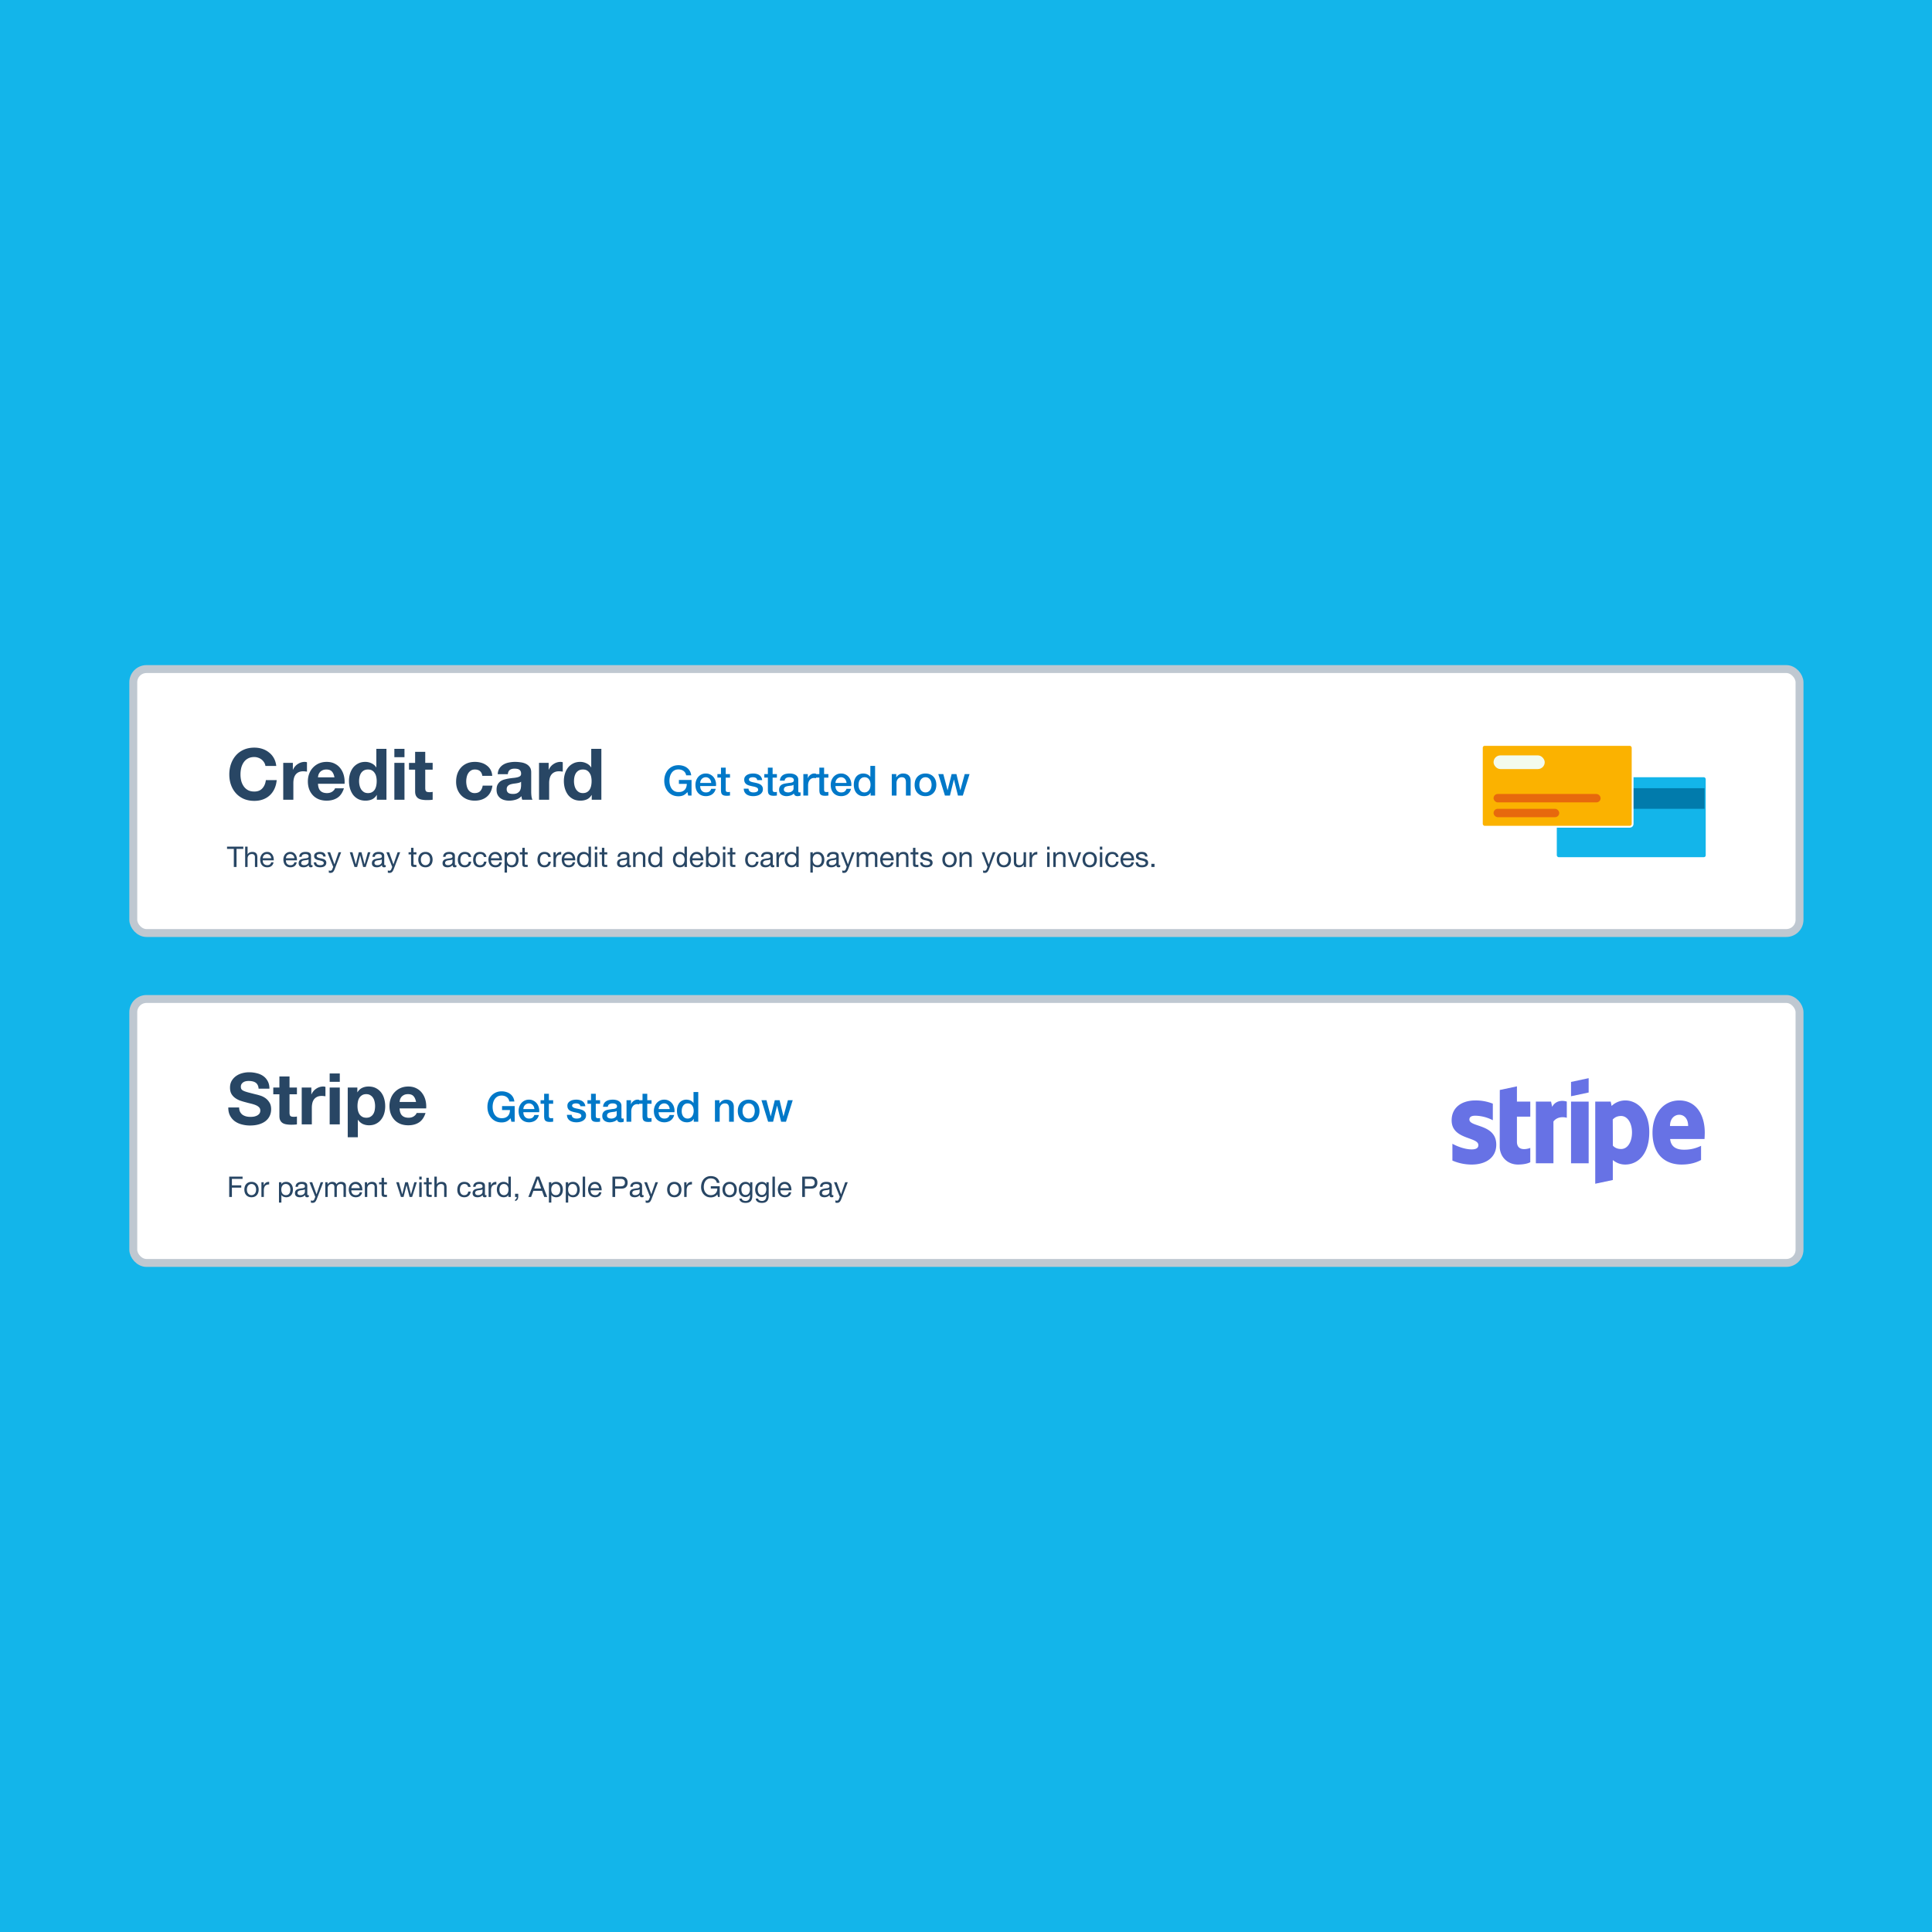 <svg width="1464" height="1464" fill="none" xmlns="http://www.w3.org/2000/svg"><g clip-path="url(#a)"><path fill="#fff" d="M0 0h1464v1464H0z"/><path d="M0 0h1464v1464H0V0Z" fill="#13B5EA"/><g filter="url(#b)"><rect x="101" y="507" width="1262.61" height="200" rx="10" fill="#fff" stroke="#BFC8D1" stroke-width="6"/><rect x="1178.99" y="588.244" width="114.231" height="61.989" rx="2.09" fill="#13B5EA" stroke="#fff" stroke-width="1.393"/><path fill="#017BAC" d="M1181.52 597.256h110.098v15.618H1181.52z"/><rect x="1122.9" y="564.473" width="114.231" height="61.989" rx="2.09" fill="#FBB200" stroke="#fff" stroke-width="1.393"/><rect x="1131.77" y="601.655" width="81.127" height="6.364" rx="3.182" fill="#E7690D"/><rect x="1131.77" y="572.406" width="38.764" height="10.367" rx="5.183" fill="#F3FBED"/><rect x="1131.77" y="612.873" width="49.753" height="6.364" rx="3.182" fill="#E7690D"/><path d="M201.137 580.404h8.208c-.252-2.232-.864-4.212-1.836-5.94-.972-1.728-2.214-3.168-3.726-4.32-1.476-1.188-3.168-2.088-5.076-2.7-1.872-.612-3.87-.918-5.994-.918-2.952 0-5.616.522-7.992 1.566-2.34 1.044-4.32 2.484-5.94 4.32-1.62 1.836-2.862 3.996-3.726 6.48-.864 2.448-1.296 5.112-1.296 7.992 0 2.808.432 5.436 1.296 7.884.864 2.412 2.106 4.518 3.726 6.318 1.62 1.8 3.6 3.222 5.94 4.266 2.376 1.008 5.04 1.512 7.992 1.512 2.376 0 4.554-.36 6.534-1.08 1.98-.72 3.708-1.764 5.184-3.132s2.664-3.024 3.564-4.968c.9-1.944 1.458-4.122 1.674-6.534h-8.208c-.324 2.592-1.224 4.68-2.7 6.264-1.44 1.584-3.456 2.376-6.048 2.376-1.908 0-3.528-.36-4.86-1.08a9.52 9.52 0 0 1-3.24-2.97 13.255 13.255 0 0 1-1.836-4.104 20.91 20.91 0 0 1-.54-4.752c0-1.692.18-3.33.54-4.914.396-1.584 1.008-2.988 1.836-4.212a8.857 8.857 0 0 1 3.24-2.97c1.332-.756 2.952-1.134 4.86-1.134 1.044 0 2.034.18 2.97.54a8.2 8.2 0 0 1 2.592 1.404 8.336 8.336 0 0 1 1.89 2.16c.504.792.828 1.674.972 2.646Zm13.489-2.322V606h7.668v-12.582c0-1.26.126-2.43.378-3.51.252-1.08.666-2.016 1.242-2.808a6.295 6.295 0 0 1 2.376-1.944c.972-.468 2.16-.702 3.564-.702.468 0 .954.036 1.458.108.504.036.936.09 1.296.162v-7.128c-.612-.18-1.17-.27-1.674-.27-.972 0-1.908.144-2.808.432a9.77 9.77 0 0 0-2.538 1.242 8.73 8.73 0 0 0-2.106 1.89 8.984 8.984 0 0 0-1.458 2.376h-.108v-5.184h-7.29Zm38.808 10.962H240.96c.036-.54.144-1.152.324-1.836a6.326 6.326 0 0 1 1.026-1.944c.504-.612 1.152-1.116 1.944-1.512.828-.432 1.854-.648 3.078-.648 1.872 0 3.258.504 4.158 1.512.936 1.008 1.584 2.484 1.944 4.428Zm-12.474 4.86h20.142c.144-2.16-.036-4.23-.54-6.21-.504-1.98-1.332-3.744-2.484-5.292-1.116-1.548-2.556-2.772-4.32-3.672-1.764-.936-3.834-1.404-6.21-1.404-2.124 0-4.068.378-5.832 1.134a13.602 13.602 0 0 0-4.482 3.132c-1.26 1.296-2.232 2.844-2.916 4.644-.684 1.8-1.026 3.744-1.026 5.832 0 2.16.324 4.14.972 5.94.684 1.8 1.638 3.348 2.862 4.644 1.224 1.296 2.718 2.304 4.482 3.024 1.764.684 3.744 1.026 5.94 1.026 3.168 0 5.868-.72 8.1-2.16 2.232-1.44 3.888-3.834 4.968-7.182h-6.75c-.252.864-.936 1.692-2.052 2.484-1.116.756-2.448 1.134-3.996 1.134-2.16 0-3.816-.558-4.968-1.674-1.152-1.116-1.782-2.916-1.89-5.4Zm44.486-1.944c0 1.152-.108 2.268-.324 3.348-.216 1.08-.576 2.052-1.08 2.916a5.748 5.748 0 0 1-2.052 1.998c-.828.504-1.872.756-3.132.756-1.188 0-2.214-.252-3.078-.756a7.613 7.613 0 0 1-2.106-2.052 9.552 9.552 0 0 1-1.188-2.916 14.216 14.216 0 0 1-.378-3.24c0-1.152.108-2.25.324-3.294.252-1.08.63-2.034 1.134-2.862a6.219 6.219 0 0 1 2.106-1.998c.864-.504 1.926-.756 3.186-.756s2.304.252 3.132.756a5.894 5.894 0 0 1 1.998 1.998c.54.792.918 1.728 1.134 2.808.216 1.044.324 2.142.324 3.294Zm.108 10.476V606h7.29v-38.556h-7.668v14.04h-.108c-.864-1.368-2.052-2.394-3.564-3.078a10.578 10.578 0 0 0-4.698-1.08c-2.052 0-3.852.414-5.4 1.242a11.564 11.564 0 0 0-3.888 3.186c-1.008 1.332-1.782 2.88-2.322 4.644a19.187 19.187 0 0 0-.756 5.4c0 1.944.252 3.816.756 5.616.54 1.8 1.314 3.402 2.322 4.806 1.044 1.368 2.358 2.466 3.942 3.294 1.584.792 3.42 1.188 5.508 1.188 1.836 0 3.474-.324 4.914-.972 1.476-.684 2.664-1.782 3.564-3.294h.108Zm20.947-28.674v-6.318h-7.668v6.318h7.668Zm-7.668 4.32V606h7.668v-27.918h-7.668Zm23.403 0v-8.37h-7.668v8.37h-4.644v5.13h4.644v16.47c0 1.404.234 2.538.702 3.402.468.864 1.098 1.53 1.89 1.998.828.468 1.764.774 2.808.918 1.08.18 2.214.27 3.402.27.756 0 1.53-.018 2.322-.054a18.246 18.246 0 0 0 2.16-.216v-5.94c-.36.072-.738.126-1.134.162-.396.036-.81.054-1.242.054-1.296 0-2.16-.216-2.592-.648-.432-.432-.648-1.296-.648-2.592v-13.824h5.616v-5.13h-5.616Zm43.257 9.828h7.506c-.108-1.8-.54-3.348-1.296-4.644a10.044 10.044 0 0 0-2.97-3.294c-1.188-.9-2.556-1.566-4.104-1.998a17.214 17.214 0 0 0-4.752-.648c-2.268 0-4.284.378-6.048 1.134-1.764.756-3.258 1.818-4.482 3.186-1.224 1.332-2.16 2.934-2.808 4.806-.612 1.836-.918 3.834-.918 5.994 0 2.088.342 4.014 1.026 5.778.684 1.728 1.638 3.222 2.862 4.482 1.224 1.26 2.7 2.25 4.428 2.97 1.764.684 3.69 1.026 5.778 1.026 3.708 0 6.75-.972 9.126-2.916 2.376-1.944 3.816-4.77 4.32-8.478h-7.398c-.252 1.728-.882 3.114-1.89 4.158-.972 1.008-2.376 1.512-4.212 1.512-1.188 0-2.196-.27-3.024-.81a6.395 6.395 0 0 1-1.998-2.052 10.393 10.393 0 0 1-1.026-2.862 15.166 15.166 0 0 1-.324-3.078c0-1.044.108-2.088.324-3.132.216-1.08.576-2.052 1.08-2.916.54-.9 1.224-1.62 2.052-2.16.828-.576 1.854-.864 3.078-.864 3.276 0 5.166 1.602 5.67 4.806Zm11.653-1.242c.108-1.8.558-3.294 1.35-4.482a9.193 9.193 0 0 1 3.024-2.862c1.224-.72 2.592-1.224 4.104-1.512a22.613 22.613 0 0 1 4.644-.486c1.404 0 2.826.108 4.266.324 1.44.18 2.754.558 3.942 1.134a7.67 7.67 0 0 1 2.916 2.43c.756 1.008 1.134 2.358 1.134 4.05v14.526c0 1.26.072 2.466.216 3.618.144 1.152.396 2.016.756 2.592h-7.776c-.144-.432-.27-.864-.378-1.296a18.624 18.624 0 0 1-.162-1.404 9.992 9.992 0 0 1-4.32 2.646 17.34 17.34 0 0 1-5.076.756c-1.332 0-2.574-.162-3.726-.486-1.152-.324-2.16-.828-3.024-1.512a7.297 7.297 0 0 1-2.052-2.592c-.468-1.044-.702-2.286-.702-3.726 0-1.584.27-2.88.81-3.888.576-1.044 1.296-1.872 2.16-2.484a9.592 9.592 0 0 1 3.024-1.35 29.681 29.681 0 0 1 3.456-.756 58.61 58.61 0 0 1 3.402-.432 20.459 20.459 0 0 0 2.97-.486c.864-.216 1.548-.522 2.052-.918.504-.432.738-1.044.702-1.836 0-.828-.144-1.476-.432-1.944a2.537 2.537 0 0 0-1.08-1.134c-.432-.288-.954-.468-1.566-.54a10.273 10.273 0 0 0-1.89-.162c-1.512 0-2.7.324-3.564.972-.864.648-1.368 1.728-1.512 3.24h-7.668Zm17.712 5.67c-.324.288-.738.522-1.242.702-.468.144-.99.27-1.566.378-.54.108-1.116.198-1.728.27-.612.072-1.224.162-1.836.27-.576.108-1.152.252-1.728.432-.54.18-1.026.432-1.458.756-.396.288-.72.666-.972 1.134-.252.468-.378 1.062-.378 1.782 0 .684.126 1.26.378 1.728.252.468.594.846 1.026 1.134.432.252.936.432 1.512.54a9.65 9.65 0 0 0 1.782.162c1.512 0 2.682-.252 3.51-.756.828-.504 1.44-1.098 1.836-1.782.396-.72.63-1.44.702-2.16.108-.72.162-1.296.162-1.728v-2.862Zm13.598-14.256V606h7.668v-12.582c0-1.26.126-2.43.378-3.51.252-1.08.666-2.016 1.242-2.808a6.295 6.295 0 0 1 2.376-1.944c.972-.468 2.16-.702 3.564-.702.468 0 .954.036 1.458.108.504.036.936.09 1.296.162v-7.128c-.612-.18-1.17-.27-1.674-.27-.972 0-1.908.144-2.808.432a9.77 9.77 0 0 0-2.538 1.242 8.73 8.73 0 0 0-2.106 1.89 8.984 8.984 0 0 0-1.458 2.376h-.108v-5.184h-7.29Zm39.834 13.878c0 1.152-.108 2.268-.324 3.348-.216 1.08-.576 2.052-1.08 2.916a5.748 5.748 0 0 1-2.052 1.998c-.828.504-1.872.756-3.132.756-1.188 0-2.214-.252-3.078-.756a7.613 7.613 0 0 1-2.106-2.052 9.552 9.552 0 0 1-1.188-2.916 14.216 14.216 0 0 1-.378-3.24c0-1.152.108-2.25.324-3.294.252-1.08.63-2.034 1.134-2.862a6.219 6.219 0 0 1 2.106-1.998c.864-.504 1.926-.756 3.186-.756s2.304.252 3.132.756a5.894 5.894 0 0 1 1.998 1.998c.54.792.918 1.728 1.134 2.808.216 1.044.324 2.142.324 3.294Zm.108 10.476V606h7.29v-38.556h-7.668v14.04h-.108c-.864-1.368-2.052-2.394-3.564-3.078a10.578 10.578 0 0 0-4.698-1.08c-2.052 0-3.852.414-5.4 1.242a11.564 11.564 0 0 0-3.888 3.186c-1.008 1.332-1.782 2.88-2.322 4.644a19.187 19.187 0 0 0-.756 5.4c0 1.944.252 3.816.756 5.616.54 1.8 1.314 3.402 2.322 4.806 1.044 1.368 2.358 2.466 3.942 3.294 1.584.792 3.42 1.188 5.508 1.188 1.836 0 3.474-.324 4.914-.972 1.476-.684 2.664-1.782 3.564-3.294h.108ZM177.184 643.278v13.694h2.052v-13.694h5.141v-1.728h-12.334v1.728h5.141Zm8.585-1.728v15.422h1.836v-6.307c0-.504.064-.965.194-1.382.144-.432.353-.807.626-1.124a2.762 2.762 0 0 1 1.016-.734c.417-.173.907-.259 1.468-.259.706 0 1.26.201 1.664.605.403.403.604.95.604 1.641v7.56h1.836v-7.344c0-.605-.064-1.152-.194-1.641a3.03 3.03 0 0 0-.626-1.296 3.032 3.032 0 0 0-1.188-.843c-.49-.201-1.102-.302-1.836-.302-.332 0-.677.036-1.037.108a4.457 4.457 0 0 0-1.015.345 3.143 3.143 0 0 0-.864.584c-.26.23-.461.518-.605.864h-.043v-5.897h-1.836Zm19.74 8.769h-6.416c.029-.432.123-.835.281-1.209a3.24 3.24 0 0 1 .648-1.015c.274-.288.598-.512.972-.67a3.154 3.154 0 0 1 1.296-.259c.461 0 .879.086 1.253.259.389.158.72.382.994.67a2.8 2.8 0 0 1 .669.993c.173.389.274.799.303 1.231Zm1.771 3.111h-1.815c-.158.734-.489 1.281-.993 1.641-.49.36-1.123.54-1.901.54-.605 0-1.13-.1-1.577-.302a3.163 3.163 0 0 1-1.101-.799 3.286 3.286 0 0 1-.627-1.167 4.555 4.555 0 0 1-.173-1.404h8.36a8.58 8.58 0 0 0-.195-2.138 5.891 5.891 0 0 0-.821-2.074 4.654 4.654 0 0 0-1.576-1.555c-.648-.417-1.469-.626-2.463-.626-.763 0-1.469.144-2.117.432a5.104 5.104 0 0 0-1.663 1.209 5.683 5.683 0 0 0-1.08 1.836c-.259.706-.389 1.484-.389 2.333.029.85.152 1.635.368 2.355.23.72.568 1.339 1.015 1.857.446.519.993.922 1.641 1.21.663.288 1.44.432 2.333.432 1.267 0 2.319-.317 3.154-.951.835-.633 1.375-1.576 1.62-2.829Zm15.808-3.111h-6.415a3.7 3.7 0 0 1 .281-1.209c.158-.389.374-.727.648-1.015.273-.288.597-.512.972-.67.388-.173.82-.259 1.296-.259.46 0 .878.086 1.252.259.389.158.72.382.994.67.288.273.511.604.67.993.172.389.273.799.302 1.231Zm1.771 3.111h-1.814c-.159.734-.49 1.281-.994 1.641-.489.36-1.123.54-1.901.54-.604 0-1.13-.1-1.576-.302a3.157 3.157 0 0 1-1.102-.799 3.268 3.268 0 0 1-.626-1.167 4.495 4.495 0 0 1-.173-1.404h8.359a8.577 8.577 0 0 0-.194-2.138 5.91 5.91 0 0 0-.821-2.074 4.666 4.666 0 0 0-1.577-1.555c-.648-.417-1.469-.626-2.462-.626-.764 0-1.469.144-2.117.432a5.093 5.093 0 0 0-1.663 1.209 5.683 5.683 0 0 0-1.08 1.836c-.26.706-.389 1.484-.389 2.333.029.85.151 1.635.367 2.355.23.72.569 1.339 1.015 1.857a4.6 4.6 0 0 0 1.642 1.21c.662.288 1.44.432 2.333.432 1.267 0 2.318-.317 3.153-.951.835-.633 1.375-1.576 1.62-2.829Zm11.952 3.499c-.317.187-.756.281-1.317.281-.476 0-.857-.13-1.145-.389-.274-.274-.411-.713-.411-1.318a4.472 4.472 0 0 1-1.771 1.318 5.877 5.877 0 0 1-2.16.389c-.504 0-.986-.058-1.447-.173a3.338 3.338 0 0 1-1.166-.54 2.72 2.72 0 0 1-.8-.95c-.187-.404-.28-.886-.28-1.448 0-.633.108-1.152.324-1.555a2.77 2.77 0 0 1 .842-.972c.36-.259.763-.453 1.21-.583.46-.13.928-.238 1.404-.324.504-.101.979-.173 1.425-.216.461-.058.864-.13 1.21-.216.345-.101.619-.238.821-.41.201-.188.302-.454.302-.8 0-.403-.079-.727-.238-.972a1.456 1.456 0 0 0-.583-.561 2.257 2.257 0 0 0-.799-.259 5.712 5.712 0 0 0-.864-.065c-.778 0-1.426.151-1.944.453-.518.288-.799.843-.842 1.664h-1.836c.028-.692.172-1.275.432-1.75a3.18 3.18 0 0 1 1.036-1.145 4.254 4.254 0 0 1 1.469-.648 7.993 7.993 0 0 1 1.793-.194c.504 0 1.001.036 1.49.108.504.072.958.223 1.361.453.403.216.727.526.972.929s.367.929.367 1.577v5.746c0 .432.022.748.065.95.058.202.231.302.519.302.158 0 .345-.036.561-.108v1.426Zm-2.981-5.724c-.23.173-.532.302-.907.389-.374.072-.77.137-1.188.194-.403.043-.813.101-1.231.173a4.28 4.28 0 0 0-1.123.302 2.087 2.087 0 0 0-.821.627c-.202.259-.302.619-.302 1.08 0 .302.057.561.172.777.13.202.288.368.476.497.201.13.432.223.691.281.259.058.533.086.821.086.604 0 1.123-.079 1.555-.237.432-.173.785-.382 1.058-.627a2.62 2.62 0 0 0 .605-.82c.13-.303.194-.584.194-.843v-1.879Zm5.796 2.246h-1.836c.029.692.173 1.282.432 1.772.259.475.605.864 1.037 1.166.432.288.929.497 1.49.626.562.13 1.152.195 1.772.195.561 0 1.123-.058 1.684-.173a4.33 4.33 0 0 0 1.534-.562 3.158 3.158 0 0 0 1.102-1.08c.288-.446.432-1.008.432-1.684 0-.533-.108-.98-.324-1.34a2.55 2.55 0 0 0-.821-.885 4.012 4.012 0 0 0-1.167-.583 13.087 13.087 0 0 0-1.339-.368c-.432-.1-.864-.194-1.296-.28a9.373 9.373 0 0 1-1.166-.346 3.129 3.129 0 0 1-.864-.518 1.087 1.087 0 0 1-.324-.8c0-.288.072-.518.216-.691.144-.187.331-.331.561-.432a2.59 2.59 0 0 1 .756-.237c.288-.044.569-.065.843-.065.302 0 .597.036.885.108.303.057.576.158.821.302s.447.339.605.583c.158.231.252.526.281.886h1.836c-.043-.677-.187-1.238-.432-1.685a2.768 2.768 0 0 0-.994-1.08 3.684 3.684 0 0 0-1.404-.561 8.23 8.23 0 0 0-1.749-.173c-.49 0-.987.065-1.491.194a4.263 4.263 0 0 0-1.339.562 3.13 3.13 0 0 0-.972.972c-.245.403-.367.885-.367 1.447 0 .72.18 1.282.54 1.685.36.403.806.72 1.339.95.547.216 1.138.389 1.771.519a16.58 16.58 0 0 1 1.75.41c.547.144 1.001.338 1.361.583.36.245.54.605.54 1.08 0 .346-.087.634-.26.864a1.664 1.664 0 0 1-.669.497 3.205 3.205 0 0 1-.864.238 6.749 6.749 0 0 1-.907.064c-.375 0-.742-.036-1.102-.108a3.401 3.401 0 0 1-.95-.345 2.122 2.122 0 0 1-.67-.67c-.173-.288-.266-.633-.281-1.037Zm14.045 5.012a10.525 10.525 0 0 1-.648 1.382 3.284 3.284 0 0 1-.691.907 2.067 2.067 0 0 1-.843.519 2.967 2.967 0 0 1-1.058.172c-.216 0-.432-.014-.648-.043a3.059 3.059 0 0 1-.626-.151v-1.685c.158.072.338.13.54.173.216.058.396.086.54.086.374 0 .684-.093.928-.28a1.56 1.56 0 0 0 .584-.756l.756-1.88-4.428-11.102h2.073l3.262 9.137h.043l3.132-9.137h1.944l-4.86 12.658Zm23.452-1.491 3.564-11.167h-1.9l-2.506 9.137h-.043l-2.333-9.137h-2.009l-2.246 9.137h-.043l-2.528-9.137h-2.03l3.586 11.167h1.987l2.246-8.877h.043l2.268 8.877h1.944Zm15.186-.043c-.317.187-.756.281-1.318.281-.475 0-.857-.13-1.145-.389-.273-.274-.41-.713-.41-1.318a4.472 4.472 0 0 1-1.771 1.318 5.885 5.885 0 0 1-2.16.389 5.95 5.95 0 0 1-1.447-.173 3.335 3.335 0 0 1-1.167-.54 2.728 2.728 0 0 1-.799-.95c-.187-.404-.281-.886-.281-1.448 0-.633.108-1.152.324-1.555.216-.403.497-.727.843-.972a3.94 3.94 0 0 1 1.209-.583c.461-.13.929-.238 1.404-.324.504-.101.979-.173 1.426-.216.461-.058.864-.13 1.209-.216.346-.101.62-.238.821-.41.202-.188.303-.454.303-.8 0-.403-.08-.727-.238-.972a1.456 1.456 0 0 0-.583-.561 2.264 2.264 0 0 0-.799-.259 5.712 5.712 0 0 0-.864-.065c-.778 0-1.426.151-1.944.453-.519.288-.8.843-.843 1.664h-1.836c.029-.692.173-1.275.432-1.75a3.182 3.182 0 0 1 1.037-1.145 4.254 4.254 0 0 1 1.469-.648 7.986 7.986 0 0 1 1.793-.194c.504 0 1 .036 1.49.108.504.072.958.223 1.361.453.403.216.727.526.972.929s.367.929.367 1.577v5.746c0 .432.022.748.065.95.057.202.23.302.518.302.159 0 .346-.036.562-.108v1.426Zm-2.981-5.724c-.23.173-.533.302-.907.389a22.38 22.38 0 0 1-1.188.194c-.403.043-.814.101-1.231.173a4.298 4.298 0 0 0-1.124.302 2.084 2.084 0 0 0-.82.627c-.202.259-.303.619-.303 1.08 0 .302.058.561.173.777.13.202.288.368.475.497.202.13.432.223.691.281.26.058.533.086.821.086.605 0 1.123-.079 1.555-.237.432-.173.785-.382 1.059-.627.273-.259.475-.532.605-.82.129-.303.194-.584.194-.843v-1.879Zm9.057 7.258a10.525 10.525 0 0 1-.648 1.382 3.265 3.265 0 0 1-.691.907 2.063 2.063 0 0 1-.842.519 2.973 2.973 0 0 1-1.059.172c-.216 0-.432-.014-.648-.043a3.074 3.074 0 0 1-.626-.151v-1.685c.158.072.338.13.54.173.216.058.396.086.54.086.374 0 .684-.093.929-.28.259-.173.453-.425.583-.756l.756-1.88-4.428-11.102h2.074l3.261 9.137h.043l3.132-9.137h1.944l-4.86 12.658Zm14.942-12.658v-3.348h-1.836v3.348h-1.9v1.62h1.9v7.106c0 .519.051.936.152 1.253.1.317.252.562.453.735.216.172.49.295.821.367.346.057.756.086 1.231.086h1.404v-1.62h-.842c-.288 0-.526-.007-.713-.021a.975.975 0 0 1-.41-.152.583.583 0 0 1-.216-.302 2.461 2.461 0 0 1-.044-.518v-6.934h2.225v-1.62h-2.225Zm5.587 5.594c0-.676.087-1.274.259-1.792.188-.533.44-.98.756-1.34.317-.36.684-.633 1.102-.82a3.375 3.375 0 0 1 1.361-.281c.475 0 .921.093 1.339.281.432.187.806.46 1.123.82.317.36.562.807.735 1.34.187.518.28 1.116.28 1.792 0 .677-.093 1.282-.28 1.815a3.774 3.774 0 0 1-.735 1.317 3.28 3.28 0 0 1-1.123.8 3.24 3.24 0 0 1-1.339.28 3.39 3.39 0 0 1-1.361-.28 3.337 3.337 0 0 1-1.102-.8 4.083 4.083 0 0 1-.756-1.317c-.172-.533-.259-1.138-.259-1.815Zm-1.944 0c0 .821.115 1.584.346 2.29a5.33 5.33 0 0 0 1.037 1.858 4.95 4.95 0 0 0 1.706 1.231c.677.288 1.454.432 2.333.432.893 0 1.67-.144 2.333-.432a4.97 4.97 0 0 0 1.706-1.231 5.345 5.345 0 0 0 1.037-1.858 7.35 7.35 0 0 0 .345-2.29c0-.82-.115-1.584-.345-2.289a5.104 5.104 0 0 0-1.037-1.858 4.835 4.835 0 0 0-1.706-1.253c-.663-.302-1.44-.453-2.333-.453-.879 0-1.656.151-2.333.453a4.817 4.817 0 0 0-1.706 1.253 5.09 5.09 0 0 0-1.037 1.858 7.315 7.315 0 0 0-.346 2.289Zm28.879 5.53c-.317.187-.756.281-1.318.281-.475 0-.856-.13-1.144-.389-.274-.274-.411-.713-.411-1.318a4.472 4.472 0 0 1-1.771 1.318 5.877 5.877 0 0 1-2.16.389c-.504 0-.986-.058-1.447-.173a3.343 3.343 0 0 1-1.167-.54 2.728 2.728 0 0 1-.799-.95c-.187-.404-.281-.886-.281-1.448 0-.633.108-1.152.324-1.555.216-.403.497-.727.843-.972a3.94 3.94 0 0 1 1.209-.583c.461-.13.929-.238 1.404-.324.504-.101.98-.173 1.426-.216.461-.058.864-.13 1.21-.216.345-.101.619-.238.82-.41.202-.188.303-.454.303-.8 0-.403-.079-.727-.238-.972a1.456 1.456 0 0 0-.583-.561 2.257 2.257 0 0 0-.799-.259 5.712 5.712 0 0 0-.864-.065c-.778 0-1.426.151-1.944.453-.519.288-.799.843-.843 1.664h-1.836c.029-.692.173-1.275.432-1.75.26-.475.605-.857 1.037-1.145a4.254 4.254 0 0 1 1.469-.648 7.993 7.993 0 0 1 1.793-.194c.504 0 1.001.036 1.49.108.504.072.958.223 1.361.453.403.216.727.526.972.929s.367.929.367 1.577v5.746c0 .432.022.748.065.95.058.202.23.302.518.302.159 0 .346-.036.562-.108v1.426Zm-2.981-5.724c-.23.173-.533.302-.907.389-.374.072-.77.137-1.188.194-.403.043-.814.101-1.231.173a4.28 4.28 0 0 0-1.123.302 2.08 2.08 0 0 0-.821.627c-.202.259-.303.619-.303 1.08 0 .302.058.561.173.777.13.202.288.368.475.497.202.13.432.223.692.281.259.058.532.086.82.086.605 0 1.124-.079 1.556-.237a3.552 3.552 0 0 0 1.058-.627 2.62 2.62 0 0 0 .605-.82c.129-.303.194-.584.194-.843v-1.879Zm12.254-1.814h1.901c-.072-.663-.245-1.232-.518-1.707a3.741 3.741 0 0 0-1.059-1.209 4.068 4.068 0 0 0-1.468-.692 6.368 6.368 0 0 0-1.772-.237c-.878 0-1.648.158-2.311.475a4.55 4.55 0 0 0-1.663 1.274 5.403 5.403 0 0 0-.972 1.901 8.086 8.086 0 0 0-.324 2.333c0 .835.108 1.606.324 2.311.23.691.562 1.289.994 1.793.446.504.993.893 1.641 1.166.663.274 1.419.411 2.268.411 1.426 0 2.549-.375 3.37-1.123.835-.749 1.353-1.815 1.555-3.197h-1.879c-.115.864-.432 1.533-.951 2.009-.504.475-1.209.712-2.116.712-.576 0-1.073-.115-1.491-.345a2.954 2.954 0 0 1-1.015-.907 4.362 4.362 0 0 1-.583-1.318 6.596 6.596 0 0 1-.173-1.512c0-.562.058-1.102.173-1.62a4.217 4.217 0 0 1 .561-1.404 3.07 3.07 0 0 1 1.08-.972c.447-.245 1.001-.367 1.664-.367.777 0 1.396.194 1.857.583.461.389.763.936.907 1.642Zm11.585 0h1.901c-.072-.663-.245-1.232-.518-1.707a3.741 3.741 0 0 0-1.059-1.209 4.065 4.065 0 0 0-1.469-.692 6.356 6.356 0 0 0-1.771-.237c-.878 0-1.649.158-2.311.475a4.55 4.55 0 0 0-1.663 1.274 5.403 5.403 0 0 0-.972 1.901 8.086 8.086 0 0 0-.324 2.333c0 .835.108 1.606.324 2.311.23.691.561 1.289.993 1.793.447.504.994.893 1.642 1.166.662.274 1.418.411 2.268.411 1.426 0 2.549-.375 3.37-1.123.835-.749 1.353-1.815 1.555-3.197h-1.879c-.116.864-.432 1.533-.951 2.009-.504.475-1.209.712-2.117.712-.576 0-1.072-.115-1.49-.345a2.945 2.945 0 0 1-1.015-.907 4.362 4.362 0 0 1-.583-1.318 6.54 6.54 0 0 1-.173-1.512c0-.562.057-1.102.173-1.62a4.217 4.217 0 0 1 .561-1.404 3.07 3.07 0 0 1 1.08-.972c.447-.245 1.001-.367 1.663-.367.778 0 1.397.194 1.858.583.461.389.763.936.907 1.642Zm11.758.928h-6.416c.029-.432.123-.835.281-1.209a3.24 3.24 0 0 1 .648-1.015c.274-.288.598-.512.972-.67a3.154 3.154 0 0 1 1.296-.259c.461 0 .879.086 1.253.259.389.158.72.382.994.67a2.8 2.8 0 0 1 .669.993c.173.389.274.799.303 1.231Zm1.771 3.111h-1.815c-.158.734-.489 1.281-.993 1.641-.49.36-1.123.54-1.901.54-.605 0-1.13-.1-1.577-.302a3.163 3.163 0 0 1-1.101-.799 3.286 3.286 0 0 1-.627-1.167 4.555 4.555 0 0 1-.173-1.404h8.36a8.58 8.58 0 0 0-.195-2.138 5.891 5.891 0 0 0-.821-2.074 4.654 4.654 0 0 0-1.576-1.555c-.648-.417-1.469-.626-2.463-.626-.763 0-1.469.144-2.117.432a5.104 5.104 0 0 0-1.663 1.209 5.683 5.683 0 0 0-1.08 1.836c-.259.706-.389 1.484-.389 2.333.029.85.152 1.635.368 2.355.23.72.568 1.339 1.015 1.857.446.519.993.922 1.641 1.21.663.288 1.44.432 2.333.432 1.267 0 2.319-.317 3.154-.951.835-.633 1.375-1.576 1.62-2.829Zm2.124-7.625v15.422h1.836v-5.745h.043c.202.331.446.612.734.842.303.216.62.389.951.519.331.129.662.223.993.28.346.058.656.087.929.087.85 0 1.591-.151 2.225-.454a4.403 4.403 0 0 0 1.598-1.231 5.173 5.173 0 0 0 .951-1.858 7.628 7.628 0 0 0 .324-2.246c0-.792-.108-1.541-.324-2.246a5.446 5.446 0 0 0-.972-1.858 4.425 4.425 0 0 0-1.599-1.296c-.633-.317-1.382-.475-2.246-.475-.778 0-1.49.144-2.138.432a2.7 2.7 0 0 0-1.426 1.339h-.043v-1.512h-1.836Zm8.64 5.486c0 .548-.058 1.08-.173 1.599a4.207 4.207 0 0 1-.562 1.382 2.923 2.923 0 0 1-1.036.972c-.418.245-.944.367-1.577.367-.634 0-1.174-.115-1.62-.345a3.357 3.357 0 0 1-1.102-.951 4.072 4.072 0 0 1-.605-1.339 6.59 6.59 0 0 1-.194-1.598c0-.519.058-1.03.173-1.534.129-.504.331-.95.605-1.339a3.115 3.115 0 0 1 1.058-.972c.432-.245.958-.367 1.577-.367.59 0 1.101.115 1.533.345.447.231.807.54 1.08.929.288.389.497.835.627 1.339.144.49.216.994.216 1.512Zm6.631-5.486v-3.348h-1.836v3.348h-1.901v1.62h1.901v7.106c0 .519.05.936.151 1.253.101.317.252.562.454.735.216.172.489.295.82.367a7.68 7.68 0 0 0 1.232.086h1.404v-1.62h-.843c-.288 0-.525-.007-.713-.021a.985.985 0 0 1-.41-.152.583.583 0 0 1-.216-.302 2.471 2.471 0 0 1-.043-.518v-6.934h2.225v-1.62h-2.225Zm17.824 3.586h1.901c-.072-.663-.245-1.232-.519-1.707a3.727 3.727 0 0 0-1.058-1.209 4.072 4.072 0 0 0-1.469-.692 6.361 6.361 0 0 0-1.771-.237c-.879 0-1.649.158-2.311.475a4.554 4.554 0 0 0-1.664 1.274 5.403 5.403 0 0 0-.972 1.901 8.086 8.086 0 0 0-.324 2.333c0 .835.108 1.606.324 2.311.231.691.562 1.289.994 1.793.446.504.994.893 1.642 1.166.662.274 1.418.411 2.268.411 1.425 0 2.548-.375 3.369-1.123.835-.749 1.354-1.815 1.555-3.197h-1.879c-.115.864-.432 1.533-.95 2.009-.504.475-1.21.712-2.117.712-.576 0-1.073-.115-1.49-.345a2.957 2.957 0 0 1-1.016-.907 4.387 4.387 0 0 1-.583-1.318 6.596 6.596 0 0 1-.173-1.512c0-.562.058-1.102.173-1.62a4.218 4.218 0 0 1 .562-1.404 3.053 3.053 0 0 1 1.08-.972c.446-.245 1.001-.367 1.663-.367.778 0 1.397.194 1.858.583.46.389.763.936.907 1.642Zm3.938-3.586v11.167h1.836v-4.968c0-.72.072-1.353.216-1.901.144-.561.374-1.036.691-1.425a2.97 2.97 0 0 1 1.253-.886c.518-.201 1.145-.302 1.879-.302v-1.944c-.993-.029-1.814.173-2.462.605-.648.432-1.195 1.101-1.642 2.008h-.043v-2.354h-1.728Zm14.616 4.514h-6.416c.029-.432.123-.835.281-1.209a3.24 3.24 0 0 1 .648-1.015c.274-.288.598-.512.972-.67a3.154 3.154 0 0 1 1.296-.259c.461 0 .879.086 1.253.259.389.158.72.382.994.67a2.8 2.8 0 0 1 .669.993c.173.389.274.799.303 1.231Zm1.771 3.111h-1.815c-.158.734-.489 1.281-.993 1.641-.49.36-1.123.54-1.901.54-.605 0-1.13-.1-1.577-.302a3.163 3.163 0 0 1-1.101-.799 3.286 3.286 0 0 1-.627-1.167 4.555 4.555 0 0 1-.173-1.404h8.36a8.58 8.58 0 0 0-.195-2.138 5.891 5.891 0 0 0-.821-2.074 4.654 4.654 0 0 0-1.576-1.555c-.648-.417-1.469-.626-2.463-.626-.763 0-1.469.144-2.117.432a5.104 5.104 0 0 0-1.663 1.209 5.683 5.683 0 0 0-1.08 1.836c-.259.706-.389 1.484-.389 2.333.029.85.152 1.635.368 2.355.23.72.568 1.339 1.015 1.857.446.519.993.922 1.641 1.21.663.288 1.44.432 2.333.432 1.267 0 2.319-.317 3.154-.951.835-.633 1.375-1.576 1.62-2.829Zm3.398-1.944c0-.547.058-1.08.173-1.599.115-.518.302-.979.562-1.382a2.923 2.923 0 0 1 1.036-.972c.432-.245.958-.367 1.577-.367.634 0 1.174.122 1.62.367.447.23.807.54 1.08.929.288.389.497.842.627 1.361a6.33 6.33 0 0 1 0 3.11c-.116.504-.31.958-.584 1.361a3.198 3.198 0 0 1-1.058.95c-.432.245-.958.367-1.577.367-.59 0-1.109-.115-1.555-.345a3.206 3.206 0 0 1-1.08-.929 4.443 4.443 0 0 1-.626-1.318 6.114 6.114 0 0 1-.195-1.533Zm8.64 5.486V641.55h-1.836v5.745h-.043a2.765 2.765 0 0 0-.756-.82 3.526 3.526 0 0 0-.929-.54 4.382 4.382 0 0 0-.993-.303 5.507 5.507 0 0 0-.929-.086c-.85 0-1.599.158-2.247.475a4.552 4.552 0 0 0-1.598 1.253 5.405 5.405 0 0 0-.95 1.836 8.12 8.12 0 0 0-.303 2.246c0 .792.108 1.541.324 2.247.216.705.533 1.324.951 1.857a4.78 4.78 0 0 0 1.598 1.275c.648.316 1.404.475 2.268.475.778 0 1.49-.137 2.138-.411a2.7 2.7 0 0 0 1.426-1.339h.043v1.512h1.836Zm4.752-13.176v-2.246h-1.836v2.246h1.836Zm-1.836 2.009v11.167h1.836v-11.167h-1.836Zm7.212 0v-3.348h-1.836v3.348h-1.901v1.62h1.901v7.106c0 .519.051.936.151 1.253.101.317.252.562.454.735.216.172.49.295.821.367.345.057.756.086 1.231.086h1.404v-1.62h-.842c-.288 0-.526-.007-.713-.021a.985.985 0 0 1-.411-.152.594.594 0 0 1-.216-.302 2.541 2.541 0 0 1-.043-.518v-6.934h2.225v-1.62h-2.225Zm20.135 11.124c-.316.187-.756.281-1.317.281-.475 0-.857-.13-1.145-.389-.274-.274-.41-.713-.41-1.318a4.475 4.475 0 0 1-1.772 1.318 5.877 5.877 0 0 1-2.16.389c-.504 0-.986-.058-1.447-.173a3.338 3.338 0 0 1-1.166-.54 2.717 2.717 0 0 1-.799-.95c-.188-.404-.281-.886-.281-1.448 0-.633.108-1.152.324-1.555a2.78 2.78 0 0 1 .842-.972c.36-.259.763-.453 1.21-.583.461-.13.929-.238 1.404-.324.504-.101.979-.173 1.425-.216.461-.058.864-.13 1.21-.216.346-.101.619-.238.821-.41.201-.188.302-.454.302-.8 0-.403-.079-.727-.237-.972a1.458 1.458 0 0 0-.584-.561 2.25 2.25 0 0 0-.799-.259 5.712 5.712 0 0 0-.864-.065c-.777 0-1.425.151-1.944.453-.518.288-.799.843-.842 1.664h-1.836c.029-.692.173-1.275.432-1.75a3.182 3.182 0 0 1 1.037-1.145 4.249 4.249 0 0 1 1.468-.648 8 8 0 0 1 1.793-.194c.504 0 1.001.036 1.491.108a3.8 3.8 0 0 1 1.36.453c.404.216.728.526.972.929.245.403.368.929.368 1.577v5.746c0 .432.021.748.064.95.058.202.231.302.519.302.158 0 .345-.036.561-.108v1.426Zm-2.98-5.724c-.231.173-.533.302-.908.389-.374.072-.77.137-1.188.194-.403.043-.813.101-1.231.173a4.29 4.29 0 0 0-1.123.302 2.087 2.087 0 0 0-.821.627c-.201.259-.302.619-.302 1.08 0 .302.057.561.173.777.129.202.288.368.475.497.201.13.432.223.691.281.259.058.533.086.821.086.605 0 1.123-.079 1.555-.237.432-.173.785-.382 1.058-.627.274-.259.476-.532.605-.82.13-.303.195-.584.195-.843v-1.879Zm4.672-5.4v11.167h1.836v-6.307c0-.504.065-.965.195-1.382.144-.432.353-.807.626-1.124a2.767 2.767 0 0 1 1.015-.734c.418-.173.908-.259 1.469-.259.706 0 1.26.201 1.663.605.404.403.605.95.605 1.641v7.56h1.836v-7.344c0-.605-.065-1.152-.194-1.641a3.02 3.02 0 0 0-.627-1.296 3.018 3.018 0 0 0-1.188-.843c-.489-.201-1.101-.302-1.836-.302-1.656 0-2.865.677-3.628 2.03h-.044v-1.771h-1.728Zm13.325 5.681c0-.547.058-1.08.173-1.599.115-.518.302-.979.561-1.382.26-.403.605-.727 1.037-.972.432-.245.958-.367 1.577-.367.634 0 1.174.122 1.62.367.446.23.806.54 1.08.929.288.389.497.842.626 1.361a6.283 6.283 0 0 1 0 3.11 3.964 3.964 0 0 1-.583 1.361 3.198 3.198 0 0 1-1.058.95c-.432.245-.958.367-1.577.367-.59 0-1.109-.115-1.555-.345a3.206 3.206 0 0 1-1.08-.929 4.445 4.445 0 0 1-.627-1.318 6.16 6.16 0 0 1-.194-1.533Zm8.64 5.486V641.55h-1.836v5.745h-.043a2.765 2.765 0 0 0-.756-.82 3.526 3.526 0 0 0-.929-.54 4.374 4.374 0 0 0-.994-.303 5.486 5.486 0 0 0-.928-.086c-.85 0-1.599.158-2.247.475a4.552 4.552 0 0 0-1.598 1.253 5.407 5.407 0 0 0-.951 1.836 8.157 8.157 0 0 0-.302 2.246c0 .792.108 1.541.324 2.247.216.705.533 1.324.95 1.857.432.533.965.958 1.599 1.275.648.316 1.404.475 2.268.475.777 0 1.49-.137 2.138-.411a2.703 2.703 0 0 0 1.426-1.339h.043v1.512h1.836Zm10.142-5.486c0-.547.057-1.08.173-1.599.115-.518.302-.979.561-1.382a2.926 2.926 0 0 1 1.037-.972c.432-.245.958-.367 1.577-.367.633 0 1.173.122 1.62.367.446.23.806.54 1.08.929.288.389.497.842.626 1.361a6.283 6.283 0 0 1 0 3.11 3.964 3.964 0 0 1-.583 1.361 3.208 3.208 0 0 1-1.058.95c-.432.245-.958.367-1.577.367-.591 0-1.109-.115-1.555-.345a3.206 3.206 0 0 1-1.08-.929 4.445 4.445 0 0 1-.627-1.318 6.16 6.16 0 0 1-.194-1.533Zm8.64 5.486V641.55h-1.836v5.745h-.043a2.765 2.765 0 0 0-.756-.82 3.526 3.526 0 0 0-.929-.54 4.39 4.39 0 0 0-.994-.303 5.498 5.498 0 0 0-.929-.086c-.849 0-1.598.158-2.246.475a4.543 4.543 0 0 0-1.598 1.253 5.407 5.407 0 0 0-.951 1.836 8.157 8.157 0 0 0-.302 2.246c0 .792.108 1.541.324 2.247.216.705.533 1.324.95 1.857.432.533.965.958 1.599 1.275.648.316 1.404.475 2.268.475.777 0 1.49-.137 2.138-.411a2.703 2.703 0 0 0 1.426-1.339h.043v1.512h1.836Zm10.562-6.653h-6.415a3.7 3.7 0 0 1 .281-1.209c.158-.389.374-.727.648-1.015.273-.288.597-.512.972-.67a3.154 3.154 0 0 1 1.296-.259c.461 0 .878.086 1.253.259.388.158.72.382.993.67.288.273.511.604.67.993.173.389.273.799.302 1.231Zm1.771 3.111h-1.814c-.158.734-.49 1.281-.994 1.641-.489.36-1.123.54-1.9.54-.605 0-1.131-.1-1.577-.302a3.157 3.157 0 0 1-1.102-.799 3.268 3.268 0 0 1-.626-1.167 4.525 4.525 0 0 1-.173-1.404h8.359a8.577 8.577 0 0 0-.194-2.138 5.91 5.91 0 0 0-.821-2.074 4.657 4.657 0 0 0-1.577-1.555c-.648-.417-1.469-.626-2.462-.626-.763 0-1.469.144-2.117.432a5.093 5.093 0 0 0-1.663 1.209 5.683 5.683 0 0 0-1.08 1.836c-.259.706-.389 1.484-.389 2.333.029.85.151 1.635.367 2.355.231.72.569 1.339 1.015 1.857a4.6 4.6 0 0 0 1.642 1.21c.662.288 1.44.432 2.333.432 1.267 0 2.318-.317 3.153-.951.836-.633 1.376-1.576 1.62-2.829Zm2.124-11.88v15.422h1.836v-1.49h.043c.202.331.447.612.735.842.302.216.619.389.95.519.331.129.663.223.994.28.345.058.655.087.929.087.849 0 1.591-.151 2.224-.454a4.415 4.415 0 0 0 1.599-1.231 5.155 5.155 0 0 0 .95-1.858 7.628 7.628 0 0 0 .324-2.246c0-.792-.108-1.541-.324-2.246a5.446 5.446 0 0 0-.972-1.858 4.413 4.413 0 0 0-1.598-1.296c-.634-.317-1.383-.475-2.247-.475-.777 0-1.49.144-2.138.432a2.703 2.703 0 0 0-1.426 1.339h-.043v-5.767h-1.836Zm8.64 9.741c0 .548-.057 1.08-.173 1.599a4.227 4.227 0 0 1-.561 1.382 2.926 2.926 0 0 1-1.037.972c-.418.245-.943.367-1.577.367-.633 0-1.173-.115-1.62-.345a3.363 3.363 0 0 1-1.101-.951 4.032 4.032 0 0 1-.605-1.339 6.542 6.542 0 0 1-.195-1.598c0-.519.058-1.03.173-1.534.13-.504.331-.95.605-1.339a3.124 3.124 0 0 1 1.058-.972c.432-.245.958-.367 1.577-.367.591 0 1.102.115 1.534.345.446.231.806.54 1.08.929.288.389.497.835.626 1.339.144.49.216.994.216 1.512Zm6.026-7.495v-2.246h-1.836v2.246h1.836Zm-1.836 2.009v11.167h1.836v-11.167h-1.836Zm7.213 0v-3.348h-1.836v3.348h-1.901v1.62h1.901v7.106c0 .519.05.936.151 1.253.101.317.252.562.453.735.216.172.49.295.821.367.346.057.756.086 1.231.086h1.404v-1.62h-.842c-.288 0-.526-.007-.713-.021a.98.98 0 0 1-.41-.152.583.583 0 0 1-.216-.302 2.471 2.471 0 0 1-.043-.518v-6.934h2.224v-1.62h-2.224Zm17.824 3.586h1.901c-.072-.663-.245-1.232-.519-1.707a3.727 3.727 0 0 0-1.058-1.209 4.072 4.072 0 0 0-1.469-.692 6.361 6.361 0 0 0-1.771-.237c-.879 0-1.649.158-2.312.475a4.559 4.559 0 0 0-1.663 1.274 5.403 5.403 0 0 0-.972 1.901 8.086 8.086 0 0 0-.324 2.333c0 .835.108 1.606.324 2.311.231.691.562 1.289.994 1.793.446.504.993.893 1.641 1.166.663.274 1.419.411 2.269.411 1.425 0 2.548-.375 3.369-1.123.835-.749 1.354-1.815 1.555-3.197h-1.879c-.115.864-.432 1.533-.95 2.009-.504.475-1.21.712-2.117.712-.576 0-1.073-.115-1.491-.345a2.954 2.954 0 0 1-1.015-.907 4.387 4.387 0 0 1-.583-1.318 6.596 6.596 0 0 1-.173-1.512c0-.562.058-1.102.173-1.62a4.197 4.197 0 0 1 .562-1.404 3.053 3.053 0 0 1 1.08-.972c.446-.245 1-.367 1.663-.367.778 0 1.397.194 1.858.583.46.389.763.936.907 1.642Zm13.896 7.538c-.317.187-.756.281-1.318.281-.475 0-.857-.13-1.145-.389-.273-.274-.41-.713-.41-1.318a4.48 4.48 0 0 1-1.771 1.318 5.885 5.885 0 0 1-2.16.389c-.504 0-.987-.058-1.448-.173a3.338 3.338 0 0 1-1.166-.54 2.717 2.717 0 0 1-.799-.95c-.187-.404-.281-.886-.281-1.448 0-.633.108-1.152.324-1.555a2.78 2.78 0 0 1 .842-.972c.36-.259.764-.453 1.21-.583.461-.13.929-.238 1.404-.324.504-.101.979-.173 1.426-.216.46-.058.864-.13 1.209-.216.346-.101.619-.238.821-.41.202-.188.302-.454.302-.8 0-.403-.079-.727-.237-.972a1.462 1.462 0 0 0-.583-.561 2.262 2.262 0 0 0-.8-.259 5.712 5.712 0 0 0-.864-.065c-.777 0-1.425.151-1.944.453-.518.288-.799.843-.842 1.664h-1.836c.029-.692.173-1.275.432-1.75a3.182 3.182 0 0 1 1.037-1.145 4.245 4.245 0 0 1 1.469-.648 7.984 7.984 0 0 1 1.792-.194c.504 0 1.001.036 1.491.108a3.81 3.81 0 0 1 1.361.453c.403.216.727.526.972.929.244.403.367.929.367 1.577v5.746c0 .432.021.748.065.95.057.202.23.302.518.302.158 0 .346-.036.562-.108v1.426Zm-2.981-5.724c-.231.173-.533.302-.907.389a22.38 22.38 0 0 1-1.188.194c-.404.043-.814.101-1.232.173a4.29 4.29 0 0 0-1.123.302 2.087 2.087 0 0 0-.821.627c-.201.259-.302.619-.302 1.08 0 .302.058.561.173.777.129.202.288.368.475.497.202.13.432.223.691.281.259.058.533.086.821.086.605 0 1.123-.079 1.555-.237.432-.173.785-.382 1.059-.627.273-.259.475-.532.604-.82.13-.303.195-.584.195-.843v-1.879Zm4.608-5.4v11.167h1.836v-4.968c0-.72.072-1.353.216-1.901.144-.561.374-1.036.691-1.425a2.963 2.963 0 0 1 1.253-.886c.518-.201 1.144-.302 1.879-.302v-1.944c-.994-.029-1.815.173-2.463.605-.648.432-1.195 1.101-1.641 2.008h-.043v-2.354h-1.728Zm8.2 5.681c0-.547.058-1.08.173-1.599.115-.518.302-.979.561-1.382.26-.403.605-.727 1.037-.972.432-.245.958-.367 1.577-.367.634 0 1.174.122 1.62.367.446.23.806.54 1.08.929.288.389.497.842.626 1.361a6.283 6.283 0 0 1 0 3.11 3.964 3.964 0 0 1-.583 1.361 3.198 3.198 0 0 1-1.058.95c-.432.245-.958.367-1.577.367-.59 0-1.109-.115-1.555-.345a3.206 3.206 0 0 1-1.08-.929 4.445 4.445 0 0 1-.627-1.318 6.16 6.16 0 0 1-.194-1.533Zm8.64 5.486V641.55h-1.836v5.745h-.043a2.765 2.765 0 0 0-.756-.82 3.526 3.526 0 0 0-.929-.54 4.374 4.374 0 0 0-.994-.303 5.486 5.486 0 0 0-.928-.086c-.85 0-1.599.158-2.247.475a4.552 4.552 0 0 0-1.598 1.253 5.407 5.407 0 0 0-.951 1.836 8.157 8.157 0 0 0-.302 2.246c0 .792.108 1.541.324 2.247.216.705.533 1.324.95 1.857.432.533.965.958 1.599 1.275.648.316 1.404.475 2.268.475.777 0 1.49-.137 2.138-.411a2.703 2.703 0 0 0 1.426-1.339h.043v1.512h1.836Zm8.868-11.167v15.422h1.836v-5.745h.043c.201.331.446.612.734.842.303.216.619.389.951.519.331.129.662.223.993.28.346.058.655.087.929.087.85 0 1.591-.151 2.225-.454a4.403 4.403 0 0 0 1.598-1.231 5.173 5.173 0 0 0 .951-1.858 7.628 7.628 0 0 0 .324-2.246c0-.792-.108-1.541-.324-2.246a5.446 5.446 0 0 0-.972-1.858 4.425 4.425 0 0 0-1.599-1.296c-.633-.317-1.382-.475-2.246-.475-.778 0-1.491.144-2.139.432a2.698 2.698 0 0 0-1.425 1.339h-.043v-1.512h-1.836Zm8.64 5.486c0 .548-.058 1.08-.173 1.599a4.229 4.229 0 0 1-.562 1.382 2.926 2.926 0 0 1-1.037.972c-.417.245-.943.367-1.576.367-.634 0-1.174-.115-1.62-.345a3.357 3.357 0 0 1-1.102-.951 4.052 4.052 0 0 1-.605-1.339 6.814 6.814 0 0 1-.021-3.132 4.06 4.06 0 0 1 .604-1.339 3.127 3.127 0 0 1 1.059-.972c.432-.245.957-.367 1.577-.367.59 0 1.101.115 1.533.345.447.231.807.54 1.08.929.288.389.497.835.627 1.339.144.49.216.994.216 1.512Zm13.975 5.638c-.317.187-.756.281-1.318.281-.475 0-.857-.13-1.145-.389-.273-.274-.41-.713-.41-1.318a4.48 4.48 0 0 1-1.771 1.318 5.885 5.885 0 0 1-2.16.389c-.504 0-.987-.058-1.448-.173a3.338 3.338 0 0 1-1.166-.54 2.717 2.717 0 0 1-.799-.95c-.187-.404-.281-.886-.281-1.448 0-.633.108-1.152.324-1.555a2.78 2.78 0 0 1 .842-.972c.36-.259.764-.453 1.21-.583.461-.13.929-.238 1.404-.324.504-.101.979-.173 1.426-.216.46-.058.864-.13 1.209-.216.346-.101.619-.238.821-.41.202-.188.302-.454.302-.8 0-.403-.079-.727-.237-.972a1.462 1.462 0 0 0-.583-.561 2.262 2.262 0 0 0-.8-.259 5.712 5.712 0 0 0-.864-.065c-.777 0-1.425.151-1.944.453-.518.288-.799.843-.842 1.664h-1.836c.029-.692.173-1.275.432-1.75a3.182 3.182 0 0 1 1.037-1.145 4.245 4.245 0 0 1 1.469-.648 7.984 7.984 0 0 1 1.792-.194c.504 0 1.001.036 1.491.108a3.81 3.81 0 0 1 1.361.453c.403.216.727.526.972.929.244.403.367.929.367 1.577v5.746c0 .432.021.748.065.95.057.202.23.302.518.302.158 0 .346-.036.562-.108v1.426Zm-2.981-5.724c-.231.173-.533.302-.907.389a22.38 22.38 0 0 1-1.188.194c-.404.043-.814.101-1.232.173a4.29 4.29 0 0 0-1.123.302 2.087 2.087 0 0 0-.821.627c-.201.259-.302.619-.302 1.08 0 .302.058.561.173.777.129.202.288.368.475.497.202.13.432.223.691.281.259.058.533.086.821.086.605 0 1.123-.079 1.555-.237.432-.173.785-.382 1.059-.627.273-.259.475-.532.604-.82.13-.303.195-.584.195-.843v-1.879Zm9.057 7.258a10.525 10.525 0 0 1-.648 1.382 3.265 3.265 0 0 1-.691.907 2.07 2.07 0 0 1-.842.519 2.977 2.977 0 0 1-1.059.172c-.216 0-.432-.014-.648-.043a3.059 3.059 0 0 1-.626-.151v-1.685c.158.072.338.13.54.173.216.058.396.086.54.086.374 0 .684-.093.929-.28.259-.173.453-.425.583-.756l.756-1.88-4.428-11.102h2.073l3.262 9.137h.043l3.132-9.137h1.944l-4.86 12.658Zm6.399-12.658v11.167h1.836v-6.955c0-.216.05-.482.151-.799.115-.331.288-.648.518-.951.245-.302.555-.561.929-.777.389-.216.85-.324 1.382-.324.418 0 .756.065 1.016.194.273.115.489.288.648.519.158.216.266.475.324.777.072.303.108.634.108.994v7.322h1.836v-6.955c0-.864.259-1.555.777-2.074.519-.518 1.231-.777 2.139-.777.446 0 .806.065 1.08.194.288.13.511.31.669.54.159.216.267.475.324.778.058.302.087.626.087.972v7.322h1.836v-8.186c0-.576-.094-1.066-.281-1.469a2.45 2.45 0 0 0-.756-1.015 2.941 2.941 0 0 0-1.167-.562 5.442 5.442 0 0 0-1.512-.194c-.734 0-1.411.165-2.03.497a3.922 3.922 0 0 0-1.469 1.404c-.23-.692-.626-1.181-1.188-1.469a4.055 4.055 0 0 0-1.879-.432c-1.57 0-2.772.633-3.607 1.901h-.043v-1.642h-1.728Zm26.152 4.514h-6.415a3.7 3.7 0 0 1 .281-1.209c.158-.389.374-.727.648-1.015.273-.288.597-.512.972-.67.388-.173.82-.259 1.296-.259.46 0 .878.086 1.252.259.389.158.72.382.994.67.288.273.511.604.67.993.172.389.273.799.302 1.231Zm1.771 3.111h-1.814c-.159.734-.49 1.281-.994 1.641-.489.36-1.123.54-1.901.54-.604 0-1.13-.1-1.576-.302a3.157 3.157 0 0 1-1.102-.799 3.268 3.268 0 0 1-.626-1.167 4.495 4.495 0 0 1-.173-1.404h8.359a8.577 8.577 0 0 0-.194-2.138 5.91 5.91 0 0 0-.821-2.074 4.666 4.666 0 0 0-1.577-1.555c-.648-.417-1.469-.626-2.462-.626-.764 0-1.469.144-2.117.432a5.093 5.093 0 0 0-1.663 1.209 5.683 5.683 0 0 0-1.08 1.836c-.26.706-.389 1.484-.389 2.333.029.85.151 1.635.367 2.355.23.72.569 1.339 1.015 1.857a4.6 4.6 0 0 0 1.642 1.21c.662.288 1.44.432 2.333.432 1.267 0 2.318-.317 3.153-.951.835-.633 1.375-1.576 1.62-2.829Zm2.059-7.625v11.167h1.836v-6.307c0-.504.065-.965.195-1.382.144-.432.352-.807.626-1.124a2.767 2.767 0 0 1 1.015-.734c.418-.173.907-.259 1.469-.259.706 0 1.26.201 1.663.605.403.403.605.95.605 1.641v7.56h1.836v-7.344c0-.605-.065-1.152-.194-1.641a3.032 3.032 0 0 0-.627-1.296 3.018 3.018 0 0 0-1.188-.843c-.489-.201-1.101-.302-1.836-.302-1.656 0-2.865.677-3.629 2.03h-.043v-1.771h-1.728Zm14.535 0v-3.348h-1.836v3.348h-1.901v1.62h1.901v7.106c0 .519.05.936.151 1.253.101.317.252.562.453.735.216.172.49.295.821.367.346.057.756.086 1.231.086h1.404v-1.62h-.842c-.288 0-.526-.007-.713-.021a.98.98 0 0 1-.41-.152.583.583 0 0 1-.216-.302 2.471 2.471 0 0 1-.043-.518v-6.934h2.224v-1.62h-2.224Zm5.37 7.646h-1.836c.029.692.173 1.282.432 1.772.26.475.605.864 1.037 1.166a4.46 4.46 0 0 0 1.491.626c.561.13 1.152.195 1.771.195.561 0 1.123-.058 1.685-.173a4.325 4.325 0 0 0 1.533-.562 3.158 3.158 0 0 0 1.102-1.08c.288-.446.432-1.008.432-1.684 0-.533-.108-.98-.324-1.34a2.54 2.54 0 0 0-.821-.885 4.018 4.018 0 0 0-1.166-.583 13.106 13.106 0 0 0-1.34-.368c-.432-.1-.864-.194-1.296-.28a9.424 9.424 0 0 1-1.166-.346 3.129 3.129 0 0 1-.864-.518 1.087 1.087 0 0 1-.324-.8c0-.288.072-.518.216-.691.144-.187.331-.331.562-.432a2.57 2.57 0 0 1 .756-.237c.288-.044.568-.065.842-.065.302 0 .598.036.886.108.302.057.576.158.82.302.245.144.447.339.605.583.159.231.252.526.281.886h1.836c-.043-.677-.187-1.238-.432-1.685a2.768 2.768 0 0 0-.994-1.08 3.684 3.684 0 0 0-1.404-.561 8.224 8.224 0 0 0-1.749-.173c-.49 0-.987.065-1.491.194a4.263 4.263 0 0 0-1.339.562 3.13 3.13 0 0 0-.972.972c-.245.403-.367.885-.367 1.447 0 .72.18 1.282.54 1.685.36.403.806.72 1.339.95.547.216 1.138.389 1.771.519a16.58 16.58 0 0 1 1.75.41c.547.144 1.001.338 1.361.583.36.245.54.605.54 1.08 0 .346-.087.634-.259.864a1.668 1.668 0 0 1-.67.497 3.205 3.205 0 0 1-.864.238 6.749 6.749 0 0 1-.907.064c-.375 0-.742-.036-1.102-.108a3.413 3.413 0 0 1-.95-.345 2.122 2.122 0 0 1-.67-.67c-.173-.288-.266-.633-.281-1.037Zm16.994-2.052c0-.676.087-1.274.26-1.792.187-.533.439-.98.756-1.34.316-.36.684-.633 1.101-.82a3.375 3.375 0 0 1 1.361-.281c.475 0 .922.093 1.339.281.432.187.807.46 1.123.82.317.36.562.807.735 1.34.187.518.281 1.116.281 1.792 0 .677-.094 1.282-.281 1.815a3.774 3.774 0 0 1-.735 1.317 3.27 3.27 0 0 1-1.123.8c-.417.187-.864.28-1.339.28a3.39 3.39 0 0 1-1.361-.28 3.333 3.333 0 0 1-1.101-.8 4.047 4.047 0 0 1-.756-1.317c-.173-.533-.26-1.138-.26-1.815Zm-1.944 0c0 .821.116 1.584.346 2.29a5.33 5.33 0 0 0 1.037 1.858 4.96 4.96 0 0 0 1.706 1.231c.677.288 1.455.432 2.333.432.893 0 1.67-.144 2.333-.432a4.96 4.96 0 0 0 1.706-1.231 5.33 5.33 0 0 0 1.037-1.858 7.35 7.35 0 0 0 .346-2.29c0-.82-.116-1.584-.346-2.289a5.09 5.09 0 0 0-1.037-1.858 4.826 4.826 0 0 0-1.706-1.253c-.663-.302-1.44-.453-2.333-.453-.878 0-1.656.151-2.333.453a4.826 4.826 0 0 0-1.706 1.253 5.09 5.09 0 0 0-1.037 1.858 7.344 7.344 0 0 0-.346 2.289Zm12.991-5.594v11.167h1.836v-6.307c0-.504.065-.965.195-1.382.144-.432.353-.807.626-1.124a2.767 2.767 0 0 1 1.015-.734c.418-.173.908-.259 1.469-.259.706 0 1.26.201 1.663.605.404.403.605.95.605 1.641v7.56h1.836v-7.344c0-.605-.065-1.152-.194-1.641a3.02 3.02 0 0 0-.627-1.296 3.018 3.018 0 0 0-1.188-.843c-.489-.201-1.101-.302-1.836-.302-1.656 0-2.865.677-3.628 2.03h-.044v-1.771h-1.728Zm22.365 12.658a10.525 10.525 0 0 1-.648 1.382 3.265 3.265 0 0 1-.691.907 2.063 2.063 0 0 1-.842.519 2.973 2.973 0 0 1-1.059.172c-.216 0-.432-.014-.648-.043a3.074 3.074 0 0 1-.626-.151v-1.685c.158.072.338.13.54.173.216.058.396.086.54.086.374 0 .684-.093.929-.28.259-.173.453-.425.583-.756l.756-1.88-4.428-11.102h2.074l3.261 9.137h.043l3.132-9.137h1.944l-4.86 12.658Zm7.738-7.064c0-.676.086-1.274.259-1.792.187-.533.439-.98.756-1.34.317-.36.684-.633 1.102-.82a3.371 3.371 0 0 1 1.361-.281c.475 0 .921.093 1.339.281.432.187.806.46 1.123.82.317.36.562.807.734 1.34.188.518.281 1.116.281 1.792 0 .677-.093 1.282-.281 1.815a3.756 3.756 0 0 1-.734 1.317 3.28 3.28 0 0 1-1.123.8 3.24 3.24 0 0 1-1.339.28c-.476 0-.929-.093-1.361-.28a3.337 3.337 0 0 1-1.102-.8 4.047 4.047 0 0 1-.756-1.317c-.173-.533-.259-1.138-.259-1.815Zm-1.944 0c0 .821.115 1.584.346 2.29.23.706.576 1.325 1.036 1.858.461.518 1.03.928 1.707 1.231.677.288 1.454.432 2.333.432.892 0 1.67-.144 2.332-.432a4.964 4.964 0 0 0 1.707-1.231 5.345 5.345 0 0 0 1.037-1.858 7.35 7.35 0 0 0 .345-2.29c0-.82-.115-1.584-.345-2.289a5.104 5.104 0 0 0-1.037-1.858 4.83 4.83 0 0 0-1.707-1.253c-.662-.302-1.44-.453-2.332-.453-.879 0-1.656.151-2.333.453a4.83 4.83 0 0 0-1.707 1.253 5.103 5.103 0 0 0-1.036 1.858 7.315 7.315 0 0 0-.346 2.289Zm22.236 5.573v-11.167h-1.836v6.307c0 .504-.072.972-.216 1.404-.13.418-.331.785-.605 1.102a2.717 2.717 0 0 1-1.037.734c-.403.173-.885.259-1.447.259-.706 0-1.26-.201-1.663-.604-.403-.404-.605-.951-.605-1.642v-7.56h-1.836v7.344c0 .605.058 1.159.173 1.663.129.49.345.915.648 1.275.302.36.698.64 1.188.842.489.187 1.101.281 1.836.281.821 0 1.533-.159 2.138-.475.605-.332 1.102-.843 1.491-1.534h.043v1.771h1.728Zm2.676-11.167v11.167H782v-4.968c0-.72.072-1.353.216-1.901.144-.561.374-1.036.691-1.425a2.963 2.963 0 0 1 1.253-.886c.518-.201 1.145-.302 1.879-.302v-1.944c-.994-.029-1.814.173-2.462.605-.648.432-1.196 1.101-1.642 2.008h-.043v-2.354h-1.728Zm15.179-2.009v-2.246h-1.836v2.246h1.836Zm-1.836 2.009v11.167h1.836v-11.167h-1.836Zm4.664 0v11.167h1.836v-6.307c0-.504.065-.965.194-1.382.144-.432.353-.807.627-1.124a2.759 2.759 0 0 1 1.015-.734c.417-.173.907-.259 1.469-.259.705 0 1.26.201 1.663.605.403.403.605.95.605 1.641v7.56h1.836v-7.344a6.39 6.39 0 0 0-.195-1.641 3.03 3.03 0 0 0-.626-1.296 3.032 3.032 0 0 0-1.188-.843c-.49-.201-1.102-.302-1.836-.302-1.656 0-2.866.677-3.629 2.03h-.043v-1.771h-1.728Zm17.018 11.167 4.083-11.167h-1.923l-3.045 9.31h-.044l-3.132-9.31h-2.052l4.148 11.167h1.965Zm7.09-5.573c0-.676.086-1.274.259-1.792.187-.533.439-.98.756-1.34.317-.36.684-.633 1.101-.82a3.375 3.375 0 0 1 1.361-.281c.475 0 .922.093 1.339.281.432.187.807.46 1.124.82.316.36.561.807.734 1.34.187.518.281 1.116.281 1.792 0 .677-.094 1.282-.281 1.815a3.788 3.788 0 0 1-.734 1.317 3.283 3.283 0 0 1-1.124.8c-.417.187-.864.28-1.339.28a3.39 3.39 0 0 1-1.361-.28 3.343 3.343 0 0 1-1.101-.8 4.047 4.047 0 0 1-.756-1.317c-.173-.533-.259-1.138-.259-1.815Zm-1.944 0c0 .821.115 1.584.345 2.29a5.345 5.345 0 0 0 1.037 1.858 4.97 4.97 0 0 0 1.706 1.231c.677.288 1.455.432 2.333.432.893 0 1.671-.144 2.333-.432a4.95 4.95 0 0 0 1.706-1.231 5.33 5.33 0 0 0 1.037-1.858 7.322 7.322 0 0 0 .346-2.29c0-.82-.115-1.584-.346-2.289a5.09 5.09 0 0 0-1.037-1.858 4.817 4.817 0 0 0-1.706-1.253c-.662-.302-1.44-.453-2.333-.453-.878 0-1.656.151-2.333.453a4.835 4.835 0 0 0-1.706 1.253 5.104 5.104 0 0 0-1.037 1.858 7.344 7.344 0 0 0-.345 2.289Zm14.935-7.603v-2.246h-1.836v2.246h1.836Zm-1.836 2.009v11.167h1.836v-11.167h-1.836Zm12.245 3.586h1.901c-.072-.663-.245-1.232-.519-1.707a3.727 3.727 0 0 0-1.058-1.209 4.072 4.072 0 0 0-1.469-.692 6.361 6.361 0 0 0-1.771-.237c-.879 0-1.649.158-2.311.475a4.554 4.554 0 0 0-1.664 1.274 5.403 5.403 0 0 0-.972 1.901 8.086 8.086 0 0 0-.324 2.333c0 .835.108 1.606.324 2.311.231.691.562 1.289.994 1.793.446.504.994.893 1.642 1.166.662.274 1.418.411 2.268.411 1.425 0 2.548-.375 3.369-1.123.835-.749 1.354-1.815 1.555-3.197h-1.879c-.115.864-.432 1.533-.95 2.009-.504.475-1.21.712-2.117.712-.576 0-1.073-.115-1.49-.345a2.957 2.957 0 0 1-1.016-.907 4.387 4.387 0 0 1-.583-1.318 6.596 6.596 0 0 1-.173-1.512c0-.562.058-1.102.173-1.62a4.218 4.218 0 0 1 .562-1.404 3.053 3.053 0 0 1 1.08-.972c.446-.245 1.001-.367 1.663-.367.778 0 1.397.194 1.858.583.46.389.763.936.907 1.642Zm11.757.928h-6.415a3.7 3.7 0 0 1 .281-1.209c.158-.389.374-.727.648-1.015.273-.288.597-.512.972-.67a3.154 3.154 0 0 1 1.296-.259c.461 0 .878.086 1.253.259.388.158.72.382.993.67.288.273.511.604.67.993.173.389.273.799.302 1.231Zm1.771 3.111h-1.814c-.158.734-.49 1.281-.994 1.641-.489.36-1.123.54-1.9.54-.605 0-1.131-.1-1.577-.302a3.157 3.157 0 0 1-1.102-.799 3.268 3.268 0 0 1-.626-1.167 4.525 4.525 0 0 1-.173-1.404h8.359a8.577 8.577 0 0 0-.194-2.138 5.91 5.91 0 0 0-.821-2.074 4.657 4.657 0 0 0-1.577-1.555c-.648-.417-1.469-.626-2.462-.626-.763 0-1.469.144-2.117.432a5.093 5.093 0 0 0-1.663 1.209 5.683 5.683 0 0 0-1.08 1.836c-.259.706-.389 1.484-.389 2.333.029.85.151 1.635.367 2.355.231.72.569 1.339 1.015 1.857a4.6 4.6 0 0 0 1.642 1.21c.662.288 1.44.432 2.333.432 1.267 0 2.318-.317 3.153-.951.836-.633 1.376-1.576 1.62-2.829Zm3.183.021h-1.836c.028.692.172 1.282.432 1.772.259.475.604.864 1.036 1.166a4.46 4.46 0 0 0 1.491.626c.561.13 1.152.195 1.771.195.562 0 1.123-.058 1.685-.173a4.325 4.325 0 0 0 1.533-.562 3.158 3.158 0 0 0 1.102-1.08c.288-.446.432-1.008.432-1.684 0-.533-.108-.98-.324-1.34a2.54 2.54 0 0 0-.821-.885 4.018 4.018 0 0 0-1.166-.583 13.158 13.158 0 0 0-1.339-.368c-.432-.1-.864-.194-1.296-.28a9.442 9.442 0 0 1-1.167-.346 3.159 3.159 0 0 1-.864-.518 1.087 1.087 0 0 1-.324-.8c0-.288.072-.518.216-.691.144-.187.331-.331.562-.432a2.57 2.57 0 0 1 .756-.237c.288-.044.569-.065.842-.065.303 0 .598.036.886.108.302.057.576.158.821.302.244.144.446.339.604.583.159.231.252.526.281.886h1.836c-.043-.677-.187-1.238-.432-1.685a2.773 2.773 0 0 0-.993-1.08 3.697 3.697 0 0 0-1.404-.561 8.234 8.234 0 0 0-1.75-.173c-.49 0-.986.065-1.49.194-.49.115-.936.303-1.34.562a3.152 3.152 0 0 0-.972.972c-.244.403-.367.885-.367 1.447 0 .72.18 1.282.54 1.685.36.403.807.72 1.339.95.548.216 1.138.389 1.772.519.633.115 1.216.252 1.749.41.547.144 1.001.338 1.361.583.36.245.54.605.54 1.08 0 .346-.086.634-.259.864a1.668 1.668 0 0 1-.67.497 3.205 3.205 0 0 1-.864.238 6.749 6.749 0 0 1-.907.064 5.61 5.61 0 0 1-1.102-.108 3.413 3.413 0 0 1-.95-.345 2.122 2.122 0 0 1-.67-.67c-.172-.288-.266-.633-.28-1.037Zm10.07 1.124v2.397h2.398v-2.397h-2.398Z" fill="#284664"/><path d="M524.019 602.857h-2.52l-.599-2.646c-1.05 1.197-2.1 2.026-3.15 2.488-1.05.462-2.257.693-3.622.693-1.68 0-3.192-.304-4.536-.913a10.168 10.168 0 0 1-3.371-2.552c-.924-1.071-1.638-2.32-2.142-3.748-.483-1.428-.724-2.951-.724-4.568 0-1.596.241-3.108.724-4.536.504-1.428 1.218-2.677 2.142-3.748a10.168 10.168 0 0 1 3.371-2.552c1.344-.63 2.856-.945 4.536-.945 1.218 0 2.373.168 3.465.504 1.113.315 2.1.798 2.961 1.449a7.844 7.844 0 0 1 2.142 2.394c.567.966.924 2.079 1.071 3.339h-3.843c-.105-.735-.336-1.375-.693-1.921a4.644 4.644 0 0 0-1.292-1.418 5.723 5.723 0 0 0-1.764-.85 7.304 7.304 0 0 0-2.047-.284c-1.197 0-2.237.242-3.119.725a6.07 6.07 0 0 0-2.11 1.953c-.546.798-.956 1.711-1.229 2.74a13.194 13.194 0 0 0-.378 3.15c0 1.071.126 2.121.378 3.15a9.216 9.216 0 0 0 1.229 2.772 6.185 6.185 0 0 0 2.11 1.922c.882.483 1.922.724 3.119.724 1.008.021 1.9-.105 2.677-.378.777-.294 1.428-.703 1.953-1.228a5.201 5.201 0 0 0 1.229-1.985c.273-.777.42-1.638.441-2.583h-5.985v-2.992h9.576v11.844Zm14.938-9.576a5.473 5.473 0 0 0-.378-1.638 3.841 3.841 0 0 0-.819-1.355 3.559 3.559 0 0 0-1.26-.945c-.483-.252-1.029-.378-1.638-.378-.63 0-1.208.116-1.733.347-.504.21-.945.514-1.323.913-.357.378-.651.83-.882 1.355a5.01 5.01 0 0 0-.346 1.701h8.379Zm-8.379 2.362c0 .63.084 1.239.252 1.827.189.588.462 1.103.819 1.544.357.441.808.798 1.354 1.071.546.252 1.197.378 1.953.378 1.05 0 1.89-.221 2.52-.662.651-.462 1.134-1.144 1.449-2.047h3.402a6.768 6.768 0 0 1-.976 2.362 7.036 7.036 0 0 1-1.67 1.764 7.112 7.112 0 0 1-2.205 1.04 8.32 8.32 0 0 1-2.52.378c-1.281 0-2.415-.21-3.402-.63a7.188 7.188 0 0 1-2.52-1.764c-.672-.756-1.186-1.659-1.543-2.709-.336-1.05-.504-2.205-.504-3.465 0-1.155.178-2.247.535-3.276.378-1.05.903-1.964 1.575-2.741a7.605 7.605 0 0 1 2.489-1.89c.966-.462 2.058-.693 3.276-.693 1.281 0 2.425.273 3.433.819a7.368 7.368 0 0 1 2.552 2.111c.672.882 1.155 1.9 1.449 3.055a9.02 9.02 0 0 1 .252 3.528h-11.97Zm13.044-9.072h2.709v-4.882h3.591v4.882h3.245v2.678h-3.245v8.694c0 .378.011.703.032.976.042.273.115.504.22.693.126.189.305.336.536.441.231.084.546.126.945.126h.756c.252-.021.504-.063.756-.126v2.772c-.399.042-.788.084-1.166.126a10.54 10.54 0 0 1-1.165.063c-.945 0-1.712-.084-2.3-.252-.567-.189-1.018-.451-1.354-.787a3.03 3.03 0 0 1-.662-1.323 10.972 10.972 0 0 1-.189-1.796v-9.607h-2.709v-2.678Zm23.569 11.057c.105 1.05.504 1.785 1.197 2.205.693.42 1.523.63 2.489.63.336 0 .714-.021 1.134-.063.441-.063.85-.168 1.228-.315s.683-.357.914-.63c.252-.294.367-.672.346-1.134-.021-.462-.189-.84-.504-1.134-.315-.294-.724-.525-1.228-.693a9.965 9.965 0 0 0-1.67-.473c-.63-.126-1.27-.262-1.921-.409a19.035 19.035 0 0 1-1.953-.536 6.585 6.585 0 0 1-1.67-.85 4.043 4.043 0 0 1-1.165-1.355c-.294-.567-.441-1.26-.441-2.079 0-.882.21-1.617.63-2.205a4.924 4.924 0 0 1 1.638-1.449 7.077 7.077 0 0 1 2.205-.787 13.216 13.216 0 0 1 2.331-.221c.84 0 1.638.095 2.394.284a6.11 6.11 0 0 1 2.079.85c.63.399 1.144.924 1.543 1.575.42.63.683 1.397.788 2.3h-3.749c-.168-.861-.567-1.439-1.197-1.733-.609-.294-1.312-.441-2.11-.441-.252 0-.557.021-.914.063a3.928 3.928 0 0 0-.976.252 1.846 1.846 0 0 0-.756.504c-.21.21-.315.494-.315.851 0 .441.147.798.441 1.071.315.273.714.504 1.197.693.504.168 1.071.315 1.701.441.63.126 1.281.262 1.953.409.651.147 1.291.326 1.921.536.63.21 1.187.493 1.67.85a3.91 3.91 0 0 1 1.197 1.355c.315.546.472 1.218.472 2.016 0 .966-.22 1.785-.661 2.457a5.183 5.183 0 0 1-1.733 1.638c-.693.42-1.47.724-2.331.913a11.87 11.87 0 0 1-2.551.284c-1.029 0-1.985-.116-2.867-.347-.861-.231-1.617-.577-2.268-1.039a5.547 5.547 0 0 1-1.512-1.764c-.357-.714-.546-1.554-.567-2.52h3.591Zm11.97-11.057h2.709v-4.882h3.591v4.882h3.245v2.678h-3.245v8.694c0 .378.011.703.032.976.042.273.115.504.22.693.126.189.305.336.536.441.231.084.546.126.945.126h.756c.252-.021.504-.063.756-.126v2.772c-.399.042-.788.084-1.166.126a10.54 10.54 0 0 1-1.165.063c-.945 0-1.712-.084-2.3-.252-.567-.189-1.018-.451-1.354-.787a3.03 3.03 0 0 1-.662-1.323 10.972 10.972 0 0 1-.189-1.796v-9.607h-2.709v-2.678Zm25.75 12.663c0 .441.052.756.157.945.126.189.357.284.693.284h.378c.147 0 .315-.021.504-.063v2.488a4.359 4.359 0 0 1-.504.126 4.971 4.971 0 0 1-.598.158 6.515 6.515 0 0 1-1.166.126c-.735 0-1.344-.147-1.827-.441-.483-.294-.798-.809-.945-1.544-.714.693-1.596 1.197-2.646 1.512-1.029.315-2.026.473-2.992.473a7.038 7.038 0 0 1-2.111-.315 5.67 5.67 0 0 1-1.795-.851 4.685 4.685 0 0 1-1.229-1.48c-.294-.609-.441-1.313-.441-2.111 0-1.008.179-1.827.536-2.457a4.256 4.256 0 0 1 1.449-1.48 6.459 6.459 0 0 1 2.016-.756 21.283 21.283 0 0 1 2.268-.378c.651-.126 1.27-.21 1.858-.252a9.256 9.256 0 0 0 1.544-.284c.462-.126.819-.315 1.071-.567.273-.273.409-.672.409-1.197 0-.462-.115-.84-.346-1.134a1.944 1.944 0 0 0-.819-.661 2.898 2.898 0 0 0-1.071-.315 7.287 7.287 0 0 0-1.134-.095c-1.008 0-1.838.21-2.489.63-.651.42-1.018 1.071-1.102 1.953h-3.591c.063-1.05.315-1.921.756-2.614a5.28 5.28 0 0 1 1.669-1.67 7.068 7.068 0 0 1 2.331-.882 13.785 13.785 0 0 1 2.646-.252c.798 0 1.586.084 2.363.252a6.52 6.52 0 0 1 2.079.819c.63.378 1.134.872 1.512 1.481.378.588.567 1.312.567 2.173v8.379Zm-3.591-4.536c-.546.357-1.218.578-2.016.662-.798.063-1.596.168-2.394.315a6.537 6.537 0 0 0-1.103.283 2.855 2.855 0 0 0-.945.473 2.043 2.043 0 0 0-.661.787c-.147.315-.221.704-.221 1.166 0 .399.116.735.347 1.008.231.273.504.493.819.661a4.51 4.51 0 0 0 1.071.315c.399.063.756.095 1.071.095.399 0 .829-.053 1.291-.158a4.106 4.106 0 0 0 1.292-.535c.42-.252.766-.567 1.039-.945.273-.399.41-.882.41-1.449v-2.678Zm7.437-8.127h3.371v3.15h.063c.105-.441.304-.871.598-1.291.315-.42.683-.798 1.103-1.134a5.592 5.592 0 0 1 1.449-.851 4.288 4.288 0 0 1 1.606-.315c.42 0 .704.011.851.032l.504.063v3.465a8.99 8.99 0 0 0-.788-.095 4.591 4.591 0 0 0-.756-.063c-.609 0-1.186.126-1.732.378a3.75 3.75 0 0 0-1.386 1.071c-.399.462-.714 1.04-.945 1.733-.231.693-.347 1.491-.347 2.394v7.749h-3.591v-16.286Zm9.419 0h2.709v-4.882h3.591v4.882h3.244v2.678h-3.244v8.694c0 .378.01.703.031.976.042.273.116.504.221.693.126.189.304.336.535.441.231.084.546.126.945.126h.756c.252-.021.504-.063.756-.126v2.772c-.399.042-.787.084-1.165.126-.378.042-.767.063-1.166.063-.945 0-1.711-.084-2.299-.252-.567-.189-1.019-.451-1.355-.787-.315-.357-.535-.798-.661-1.323a10.972 10.972 0 0 1-.189-1.796v-9.607h-2.709v-2.678Zm23.293 6.71a5.473 5.473 0 0 0-.378-1.638 3.841 3.841 0 0 0-.819-1.355 3.559 3.559 0 0 0-1.26-.945c-.483-.252-1.029-.378-1.638-.378-.63 0-1.208.116-1.733.347-.504.21-.945.514-1.323.913-.357.378-.651.83-.882 1.355a5.01 5.01 0 0 0-.346 1.701h8.379Zm-8.379 2.362c0 .63.084 1.239.252 1.827.189.588.462 1.103.819 1.544.357.441.808.798 1.354 1.071.546.252 1.197.378 1.953.378 1.05 0 1.89-.221 2.52-.662.651-.462 1.134-1.144 1.449-2.047h3.402a6.768 6.768 0 0 1-.976 2.362 7.036 7.036 0 0 1-1.67 1.764 7.112 7.112 0 0 1-2.205 1.04 8.32 8.32 0 0 1-2.52.378c-1.281 0-2.415-.21-3.402-.63a7.188 7.188 0 0 1-2.52-1.764c-.672-.756-1.186-1.659-1.543-2.709-.336-1.05-.504-2.205-.504-3.465 0-1.155.178-2.247.535-3.276.378-1.05.903-1.964 1.575-2.741a7.605 7.605 0 0 1 2.489-1.89c.966-.462 2.058-.693 3.276-.693 1.281 0 2.425.273 3.433.819a7.368 7.368 0 0 1 2.552 2.111c.672.882 1.155 1.9 1.449 3.055a9.02 9.02 0 0 1 .252 3.528h-11.97Zm30.023 7.214h-3.402v-2.205h-.063c-.483.945-1.187 1.627-2.111 2.047a7.31 7.31 0 0 1-2.929.599c-1.281 0-2.405-.221-3.371-.662a6.888 6.888 0 0 1-2.362-1.858c-.63-.777-1.103-1.691-1.418-2.741a12.11 12.11 0 0 1-.472-3.433c0-1.47.199-2.741.598-3.812.399-1.071.924-1.953 1.575-2.646.672-.693 1.428-1.197 2.268-1.512a7.142 7.142 0 0 1 2.615-.504c.504 0 1.018.053 1.543.158a6.255 6.255 0 0 1 1.512.441c.483.21.924.483 1.323.819.42.315.767.693 1.04 1.134h.063v-8.316h3.591v22.491Zm-12.537-7.97c0 .693.084 1.376.252 2.048.189.672.462 1.27.819 1.795.378.525.85.945 1.417 1.26.567.315 1.239.473 2.016.473.798 0 1.481-.168 2.048-.504a4.084 4.084 0 0 0 1.417-1.323 5.54 5.54 0 0 0 .819-1.827 7.99 7.99 0 0 0 .284-2.111c0-1.806-.41-3.213-1.229-4.221-.798-1.008-1.89-1.512-3.276-1.512-.84 0-1.554.179-2.142.536a4.358 4.358 0 0 0-1.417 1.354 5.885 5.885 0 0 0-.788 1.89c-.147.693-.22 1.407-.22 2.142Zm25.185-8.316h3.402v2.394l.063.063a5.891 5.891 0 0 1 2.142-2.11 5.622 5.622 0 0 1 2.93-.788c1.785 0 3.192.462 4.221 1.386 1.029.924 1.543 2.31 1.543 4.158v11.183h-3.591v-10.238c-.042-1.281-.315-2.205-.819-2.772-.504-.588-1.291-.882-2.362-.882-.609 0-1.155.116-1.638.347-.483.21-.893.514-1.229.913-.336.378-.598.83-.787 1.355a4.889 4.889 0 0 0-.284 1.669v9.608h-3.591v-16.286Zm25.536 16.727c-1.302 0-2.468-.21-3.497-.63a7.814 7.814 0 0 1-2.583-1.796c-.693-.756-1.228-1.659-1.606-2.709-.357-1.05-.536-2.205-.536-3.465 0-1.239.179-2.383.536-3.433.378-1.05.913-1.953 1.606-2.709a7.439 7.439 0 0 1 2.583-1.764c1.029-.441 2.195-.662 3.497-.662s2.457.221 3.465.662c1.029.42 1.89 1.008 2.583 1.764.714.756 1.249 1.659 1.606 2.709.378 1.05.567 2.194.567 3.433 0 1.26-.189 2.415-.567 3.465-.357 1.05-.892 1.953-1.606 2.709-.693.756-1.554 1.355-2.583 1.796-1.008.42-2.163.63-3.465.63Zm0-2.835c.798 0 1.491-.168 2.079-.504a4.381 4.381 0 0 0 1.449-1.323 5.54 5.54 0 0 0 .819-1.827 7.87 7.87 0 0 0 0-4.19 5.178 5.178 0 0 0-.819-1.827 4.381 4.381 0 0 0-1.449-1.323c-.588-.336-1.281-.504-2.079-.504-.798 0-1.491.168-2.079.504a4.381 4.381 0 0 0-1.449 1.323 5.63 5.63 0 0 0-.851 1.827 8.796 8.796 0 0 0 0 4.19c.189.672.473 1.281.851 1.827s.861.987 1.449 1.323c.588.336 1.281.504 2.079.504Zm9.709-13.892h3.811l3.182 12.159h.063l3.055-12.159h3.623l2.929 12.159h.063l3.308-12.159h3.654l-5.103 16.286h-3.686l-3.024-12.096h-.063l-2.992 12.096h-3.78l-5.04-16.286Z" fill="#0078C8"/></g><g filter="url(#c)"><rect x="101" y="757" width="1262.61" height="200" rx="10" fill="#fff" stroke="#BFC8D1" stroke-width="6"/><path d="M181.211 839.202h-8.208c-.036 2.376.396 4.428 1.296 6.156.9 1.728 2.106 3.15 3.618 4.266 1.548 1.116 3.312 1.926 5.292 2.43 2.016.54 4.086.81 6.21.81 2.628 0 4.932-.306 6.912-.918 2.016-.612 3.69-1.458 5.022-2.538 1.368-1.116 2.394-2.43 3.078-3.942.684-1.512 1.026-3.15 1.026-4.914 0-2.16-.468-3.924-1.404-5.292-.9-1.404-1.98-2.52-3.24-3.348-1.26-.828-2.538-1.422-3.834-1.782-1.26-.396-2.25-.666-2.97-.81a825.682 825.682 0 0 1-5.886-1.512c-1.476-.396-2.646-.792-3.51-1.188-.828-.396-1.386-.828-1.674-1.296-.288-.468-.432-1.08-.432-1.836 0-.828.18-1.512.54-2.052.36-.54.81-.99 1.35-1.35a5.784 5.784 0 0 1 1.89-.756 9.936 9.936 0 0 1 2.052-.216c1.044 0 1.998.09 2.862.27.9.18 1.692.486 2.376.918a4.565 4.565 0 0 1 1.62 1.782c.432.756.684 1.71.756 2.862h8.208c0-2.232-.432-4.122-1.296-5.67a10.75 10.75 0 0 0-3.402-3.888c-1.44-1.008-3.096-1.728-4.968-2.16a23.307 23.307 0 0 0-5.778-.702c-1.728 0-3.456.234-5.184.702-1.728.468-3.276 1.188-4.644 2.16a11.693 11.693 0 0 0-3.348 3.672c-.828 1.44-1.242 3.15-1.242 5.13 0 1.764.324 3.276.972 4.536a9.938 9.938 0 0 0 2.646 3.078 15.118 15.118 0 0 0 3.672 2.052c1.368.504 2.772.936 4.212 1.296 1.404.396 2.79.756 4.158 1.08 1.368.324 2.592.702 3.672 1.134 1.08.432 1.944.972 2.592 1.62.684.648 1.026 1.494 1.026 2.538 0 .972-.252 1.782-.756 2.43a5.439 5.439 0 0 1-1.89 1.458 9.101 9.101 0 0 1-2.43.756c-.864.108-1.674.162-2.43.162a13.76 13.76 0 0 1-3.24-.378c-1.044-.288-1.962-.702-2.754-1.242a6.514 6.514 0 0 1-1.836-2.214c-.468-.9-.702-1.998-.702-3.294Zm38.178-15.12v-8.37h-7.668v8.37h-4.644v5.13h4.644v16.47c0 1.404.234 2.538.702 3.402.468.864 1.098 1.53 1.89 1.998.828.468 1.764.774 2.808.918 1.08.18 2.214.27 3.402.27.756 0 1.53-.018 2.322-.054a18.246 18.246 0 0 0 2.16-.216v-5.94c-.36.072-.738.126-1.134.162-.396.036-.81.054-1.242.054-1.296 0-2.16-.216-2.592-.648-.432-.432-.648-1.296-.648-2.592v-13.824h5.616v-5.13h-5.616Zm9.242 0V852h7.668v-12.582c0-1.26.126-2.43.378-3.51.252-1.08.666-2.016 1.242-2.808a6.295 6.295 0 0 1 2.376-1.944c.972-.468 2.16-.702 3.564-.702.468 0 .954.036 1.458.108.504.036.936.09 1.296.162v-7.128c-.612-.18-1.17-.27-1.674-.27-.972 0-1.908.144-2.808.432a9.77 9.77 0 0 0-2.538 1.242 8.73 8.73 0 0 0-2.106 1.89 8.984 8.984 0 0 0-1.458 2.376h-.108v-5.184h-7.29Zm28.85-4.32v-6.318h-7.668v6.318h7.668Zm-7.668 4.32V852h7.668v-27.918h-7.668Zm27.777 22.896c-1.224 0-2.268-.252-3.132-.756a6.427 6.427 0 0 1-2.106-1.944c-.504-.828-.882-1.782-1.134-2.862a16.755 16.755 0 0 1-.324-3.294c0-1.152.108-2.268.324-3.348.216-1.08.576-2.034 1.08-2.862a6.395 6.395 0 0 1 2.052-1.998c.864-.54 1.926-.81 3.186-.81 1.224 0 2.25.27 3.078.81a6.046 6.046 0 0 1 2.106 2.052c.54.828.918 1.782 1.134 2.862.252 1.08.378 2.178.378 3.294s-.108 2.214-.324 3.294c-.216 1.08-.594 2.034-1.134 2.862-.504.792-1.188 1.44-2.052 1.944-.828.504-1.872.756-3.132.756Zm-14.094-22.896v37.692h7.668v-13.23h.108c.936 1.368 2.124 2.412 3.564 3.132 1.476.684 3.078 1.026 4.806 1.026 2.052 0 3.834-.396 5.346-1.188 1.548-.792 2.826-1.854 3.834-3.186 1.044-1.332 1.818-2.862 2.322-4.59.504-1.728.756-3.528.756-5.4 0-1.98-.252-3.87-.756-5.67-.504-1.836-1.278-3.438-2.322-4.806-1.044-1.368-2.358-2.466-3.942-3.294-1.584-.828-3.474-1.242-5.67-1.242-1.728 0-3.312.342-4.752 1.026-1.44.684-2.628 1.782-3.564 3.294h-.108v-3.564h-7.29Zm51.781 10.962h-12.474c.036-.54.144-1.152.324-1.836a6.326 6.326 0 0 1 1.026-1.944c.504-.612 1.152-1.116 1.944-1.512.828-.432 1.854-.648 3.078-.648 1.872 0 3.258.504 4.158 1.512.936 1.008 1.584 2.484 1.944 4.428Zm-12.474 4.86h20.142c.144-2.16-.036-4.23-.54-6.21-.504-1.98-1.332-3.744-2.484-5.292-1.116-1.548-2.556-2.772-4.32-3.672-1.764-.936-3.834-1.404-6.21-1.404-2.124 0-4.068.378-5.832 1.134a13.602 13.602 0 0 0-4.482 3.132c-1.26 1.296-2.232 2.844-2.916 4.644-.684 1.8-1.026 3.744-1.026 5.832 0 2.16.324 4.14.972 5.94.684 1.8 1.638 3.348 2.862 4.644 1.224 1.296 2.718 2.304 4.482 3.024 1.764.684 3.744 1.026 5.94 1.026 3.168 0 5.868-.72 8.1-2.16 2.232-1.44 3.888-3.834 4.968-7.182h-6.75c-.252.864-.936 1.692-2.052 2.484-1.116.756-2.448 1.134-3.996 1.134-2.16 0-3.816-.558-4.968-1.674-1.152-1.116-1.782-2.916-1.89-5.4ZM173.685 891.578V907h2.052v-7.063h7.085v-1.728h-7.085v-4.903h8.078v-1.728h-10.13Zm13.423 9.849c0-.677.086-1.274.259-1.793.187-.532.439-.979.756-1.339s.684-.633 1.102-.821c.432-.187.885-.28 1.36-.28.476 0 .922.093 1.34.28a3.16 3.16 0 0 1 1.123.821c.317.36.561.807.734 1.339.187.519.281 1.116.281 1.793 0 .677-.094 1.282-.281 1.815a3.772 3.772 0 0 1-.734 1.317 3.264 3.264 0 0 1-1.123.799 3.226 3.226 0 0 1-1.34.281 3.37 3.37 0 0 1-1.36-.281 3.32 3.32 0 0 1-1.102-.799 4.047 4.047 0 0 1-.756-1.317c-.173-.533-.259-1.138-.259-1.815Zm-1.944 0c0 .821.115 1.584.345 2.29a5.34 5.34 0 0 0 1.037 1.857c.461.519 1.03.929 1.707 1.232.676.288 1.454.432 2.332.432.893 0 1.671-.144 2.333-.432a4.954 4.954 0 0 0 1.707-1.232 5.338 5.338 0 0 0 1.036-1.857 7.322 7.322 0 0 0 .346-2.29 7.31 7.31 0 0 0-.346-2.289 5.094 5.094 0 0 0-1.036-1.858 4.83 4.83 0 0 0-1.707-1.253c-.662-.302-1.44-.453-2.333-.453-.878 0-1.656.151-2.332.453a4.83 4.83 0 0 0-1.707 1.253 5.096 5.096 0 0 0-1.037 1.858 7.34 7.34 0 0 0-.345 2.289Zm12.926-5.594V907h1.836v-4.968c0-.72.072-1.354.216-1.901.144-.561.374-1.037.691-1.425a2.97 2.97 0 0 1 1.253-.886c.518-.202 1.145-.302 1.879-.302v-1.944c-.993-.029-1.814.172-2.462.604-.648.432-1.195 1.102-1.642 2.009h-.043v-2.354h-1.728Zm13.301 0v15.422h1.836v-5.745h.043c.201.331.446.612.734.842.303.216.619.389.951.518.331.13.662.224.993.281.346.058.655.087.929.087.85 0 1.591-.152 2.225-.454a4.403 4.403 0 0 0 1.598-1.231 5.173 5.173 0 0 0 .951-1.858 7.628 7.628 0 0 0 .324-2.246 7.64 7.64 0 0 0-.324-2.247 5.45 5.45 0 0 0-.972-1.857 4.425 4.425 0 0 0-1.599-1.296c-.633-.317-1.382-.475-2.246-.475-.778 0-1.491.144-2.139.432a2.698 2.698 0 0 0-1.425 1.339h-.043v-1.512h-1.836Zm8.64 5.486a7.37 7.37 0 0 1-.173 1.599 4.229 4.229 0 0 1-.562 1.382 2.926 2.926 0 0 1-1.037.972c-.417.245-.943.367-1.576.367-.634 0-1.174-.115-1.62-.345a3.357 3.357 0 0 1-1.102-.951 4.061 4.061 0 0 1-.605-1.339 6.814 6.814 0 0 1-.021-3.132 4.06 4.06 0 0 1 .604-1.339 3.127 3.127 0 0 1 1.059-.972c.432-.245.957-.367 1.577-.367.59 0 1.101.115 1.533.345.447.231.807.54 1.08.929.288.389.497.835.627 1.339.144.49.216.994.216 1.512Zm13.975 5.638c-.317.187-.756.281-1.318.281-.475 0-.857-.13-1.145-.389-.273-.274-.41-.713-.41-1.318a4.48 4.48 0 0 1-1.771 1.318 5.885 5.885 0 0 1-2.16.389c-.504 0-.987-.058-1.448-.173a3.338 3.338 0 0 1-1.166-.54 2.712 2.712 0 0 1-.799-.951c-.187-.403-.281-.885-.281-1.447 0-.633.108-1.152.324-1.555a2.78 2.78 0 0 1 .842-.972c.36-.259.764-.454 1.21-.583.461-.13.929-.238 1.404-.324.504-.101.979-.173 1.426-.216.46-.058.864-.13 1.209-.216.346-.101.619-.238.821-.411.202-.187.302-.453.302-.799 0-.403-.079-.727-.237-.972a1.455 1.455 0 0 0-.583-.561 2.283 2.283 0 0 0-.8-.26 5.842 5.842 0 0 0-.864-.064c-.777 0-1.425.151-1.944.453-.518.288-.799.843-.842 1.663h-1.836c.029-.691.173-1.274.432-1.749a3.182 3.182 0 0 1 1.037-1.145 4.245 4.245 0 0 1 1.469-.648 7.926 7.926 0 0 1 1.792-.194c.504 0 1.001.036 1.491.108a3.81 3.81 0 0 1 1.361.453c.403.216.727.526.972.929.244.403.367.929.367 1.577v5.745c0 .432.021.749.065.951.057.201.23.302.518.302.158 0 .346-.036.562-.108v1.426Zm-2.981-5.724c-.231.173-.533.302-.907.389-.375.072-.771.136-1.188.194-.404.043-.814.101-1.232.173a4.252 4.252 0 0 0-1.123.302 2.087 2.087 0 0 0-.821.627c-.201.259-.302.619-.302 1.08 0 .302.058.561.173.777.129.202.288.367.475.497.202.13.432.223.691.281.259.057.533.086.821.086.605 0 1.123-.079 1.555-.237.432-.173.785-.382 1.059-.627a2.62 2.62 0 0 0 .604-.821c.13-.302.195-.583.195-.842v-1.879Zm9.057 7.257a10.544 10.544 0 0 1-.648 1.383 3.265 3.265 0 0 1-.691.907 2.05 2.05 0 0 1-.842.518 2.95 2.95 0 0 1-1.059.173c-.216 0-.432-.014-.648-.043a3.074 3.074 0 0 1-.626-.151v-1.685c.158.072.338.13.54.173.216.057.396.086.54.086.374 0 .684-.093.929-.281.259-.172.453-.424.583-.756l.756-1.879-4.428-11.102h2.074l3.261 9.137h.043l3.132-9.137h1.944l-4.86 12.657Zm6.399-12.657V907h1.836v-6.955c0-.216.05-.483.151-.799.115-.332.288-.648.518-.951.245-.302.555-.561.929-.777.389-.216.85-.324 1.382-.324.418 0 .756.064 1.016.194.273.115.489.288.648.518.158.216.266.476.324.778.072.302.108.634.108.994V907h1.836v-6.955c0-.864.259-1.555.777-2.074.519-.518 1.231-.777 2.139-.777.446 0 .806.064 1.08.194.288.13.511.31.669.54.159.216.267.475.324.778.058.302.087.626.087.972V907h1.836v-8.186c0-.576-.094-1.066-.281-1.469a2.45 2.45 0 0 0-.756-1.015 2.928 2.928 0 0 0-1.167-.562 5.405 5.405 0 0 0-1.512-.194c-.734 0-1.411.165-2.03.496-.605.332-1.094.8-1.469 1.404-.23-.691-.626-1.18-1.188-1.468a4.055 4.055 0 0 0-1.879-.432c-1.57 0-2.772.633-3.607 1.9h-.043v-1.641h-1.728Zm26.152 4.514h-6.415a3.7 3.7 0 0 1 .281-1.209 3.21 3.21 0 0 1 .648-1.016c.273-.288.597-.511.972-.669.388-.173.82-.259 1.296-.259.46 0 .878.086 1.252.259.389.158.72.381.994.669.288.274.511.605.67.994.172.389.273.799.302 1.231Zm1.771 3.111h-1.814c-.159.734-.49 1.281-.994 1.641-.489.36-1.123.54-1.901.54-.604 0-1.13-.101-1.576-.302a3.157 3.157 0 0 1-1.102-.799 3.268 3.268 0 0 1-.626-1.167 4.495 4.495 0 0 1-.173-1.404h8.359a8.573 8.573 0 0 0-.194-2.138 5.91 5.91 0 0 0-.821-2.074 4.666 4.666 0 0 0-1.577-1.555c-.648-.418-1.469-.626-2.462-.626-.764 0-1.469.144-2.117.432a5.093 5.093 0 0 0-1.663 1.209 5.683 5.683 0 0 0-1.08 1.836c-.26.706-.389 1.483-.389 2.333.029.85.151 1.634.367 2.354.23.72.569 1.34 1.015 1.858.447.518.994.922 1.642 1.21.662.288 1.44.432 2.333.432 1.267 0 2.318-.317 3.153-.951.835-.633 1.375-1.577 1.62-2.829Zm2.059-7.625V907h1.836v-6.307c0-.504.065-.965.195-1.383.144-.432.353-.806.626-1.123a2.756 2.756 0 0 1 1.015-.734c.418-.173.908-.259 1.469-.259.706 0 1.26.201 1.663.604.404.404.605.951.605 1.642V907h1.836v-7.344a6.45 6.45 0 0 0-.194-1.642 3.02 3.02 0 0 0-.627-1.296 3.016 3.016 0 0 0-1.188-.842c-.489-.202-1.101-.302-1.836-.302-1.656 0-2.865.676-3.628 2.03h-.044v-1.771h-1.728Zm14.535 0v-3.348h-1.836v3.348h-1.901v1.62h1.901v7.106c0 .519.05.936.151 1.253.101.317.252.562.453.734.216.173.49.296.821.368.346.057.756.086 1.231.086h1.404v-1.62h-.842c-.288 0-.526-.007-.713-.022a.966.966 0 0 1-.41-.151.587.587 0 0 1-.216-.302 2.482 2.482 0 0 1-.043-.519v-6.933h2.224v-1.62h-2.224ZM312.299 907l3.564-11.167h-1.901l-2.505 9.137h-.043l-2.333-9.137h-2.009l-2.246 9.137h-.044l-2.527-9.137h-2.03L303.81 907h1.988l2.246-8.878h.043l2.268 8.878h1.944Zm7.237-13.176v-2.246H317.7v2.246h1.836Zm-1.836 2.009V907h1.836v-11.167H317.7Zm7.212 0v-3.348h-1.836v3.348h-1.901v1.62h1.901v7.106c0 .519.051.936.151 1.253.101.317.252.562.454.734.216.173.49.296.821.368.345.057.756.086 1.231.086h1.404v-1.62h-.842c-.288 0-.526-.007-.713-.022a.971.971 0 0 1-.411-.151.598.598 0 0 1-.216-.302 2.552 2.552 0 0 1-.043-.519v-6.933h2.225v-1.62h-2.225Zm4.248-4.255V907h1.836v-6.307c0-.504.065-.965.194-1.383.144-.432.353-.806.627-1.123a2.747 2.747 0 0 1 1.015-.734c.417-.173.907-.259 1.469-.259.705 0 1.26.201 1.663.604.403.404.605.951.605 1.642V907h1.836v-7.344c0-.605-.065-1.152-.195-1.642a3.03 3.03 0 0 0-.626-1.296 3.03 3.03 0 0 0-1.188-.842c-.49-.202-1.102-.302-1.836-.302a5.29 5.29 0 0 0-1.037.108 4.457 4.457 0 0 0-1.015.345 3.161 3.161 0 0 0-.864.583 2.353 2.353 0 0 0-.605.864h-.043v-5.896h-1.836Zm25.562 7.84h1.9c-.072-.662-.244-1.231-.518-1.706a3.742 3.742 0 0 0-1.058-1.21 4.095 4.095 0 0 0-1.469-.691 6.361 6.361 0 0 0-1.771-.237c-.879 0-1.649.158-2.312.475a4.559 4.559 0 0 0-1.663 1.274 5.403 5.403 0 0 0-.972 1.901 8.086 8.086 0 0 0-.324 2.333c0 .835.108 1.605.324 2.311.231.691.562 1.289.994 1.793.446.504.993.893 1.641 1.166.663.274 1.419.411 2.268.411 1.426 0 2.549-.375 3.37-1.124.835-.748 1.354-1.814 1.555-3.196h-1.879c-.115.864-.432 1.533-.95 2.008-.504.476-1.21.713-2.117.713-.576 0-1.073-.115-1.491-.345a2.947 2.947 0 0 1-1.015-.908 4.381 4.381 0 0 1-.583-1.317 6.596 6.596 0 0 1-.173-1.512c0-.562.058-1.102.173-1.62a4.197 4.197 0 0 1 .562-1.404 3.053 3.053 0 0 1 1.08-.972c.446-.245 1-.367 1.663-.367.777 0 1.397.194 1.857.583.461.389.764.936.908 1.641Zm13.896 7.539c-.317.187-.756.281-1.318.281-.475 0-.857-.13-1.145-.389-.273-.274-.41-.713-.41-1.318a4.48 4.48 0 0 1-1.771 1.318 5.885 5.885 0 0 1-2.16.389c-.504 0-.987-.058-1.448-.173a3.338 3.338 0 0 1-1.166-.54 2.712 2.712 0 0 1-.799-.951c-.187-.403-.281-.885-.281-1.447 0-.633.108-1.152.324-1.555a2.78 2.78 0 0 1 .842-.972c.36-.259.764-.454 1.21-.583.461-.13.929-.238 1.404-.324.504-.101.979-.173 1.426-.216.46-.058.864-.13 1.209-.216.346-.101.619-.238.821-.411.202-.187.302-.453.302-.799 0-.403-.079-.727-.237-.972a1.455 1.455 0 0 0-.583-.561 2.283 2.283 0 0 0-.8-.26 5.842 5.842 0 0 0-.864-.064c-.777 0-1.425.151-1.944.453-.518.288-.799.843-.842 1.663h-1.836c.029-.691.173-1.274.432-1.749a3.182 3.182 0 0 1 1.037-1.145 4.245 4.245 0 0 1 1.469-.648 7.926 7.926 0 0 1 1.792-.194c.504 0 1.001.036 1.491.108a3.81 3.81 0 0 1 1.361.453c.403.216.727.526.972.929.244.403.367.929.367 1.577v5.745c0 .432.021.749.065.951.057.201.23.302.518.302.158 0 .346-.036.562-.108v1.426Zm-2.981-5.724c-.231.173-.533.302-.907.389-.375.072-.771.136-1.188.194-.404.043-.814.101-1.232.173a4.252 4.252 0 0 0-1.123.302 2.087 2.087 0 0 0-.821.627c-.201.259-.302.619-.302 1.08 0 .302.058.561.173.777.129.202.288.367.475.497.202.13.432.223.691.281.259.057.533.086.821.086.605 0 1.123-.079 1.555-.237.432-.173.785-.382 1.059-.627a2.62 2.62 0 0 0 .604-.821c.13-.302.195-.583.195-.842v-1.879Zm4.608-5.4V907h1.836v-4.968c0-.72.072-1.354.216-1.901.144-.561.374-1.037.691-1.425a2.963 2.963 0 0 1 1.253-.886c.518-.202 1.144-.302 1.879-.302v-1.944c-.994-.029-1.815.172-2.463.604-.648.432-1.195 1.102-1.641 2.009h-.043v-2.354h-1.728Zm8.2 5.681c0-.548.058-1.08.173-1.599.115-.518.302-.979.561-1.382.26-.403.605-.727 1.037-.972.432-.245.958-.367 1.577-.367.634 0 1.174.122 1.62.367.446.23.806.54 1.08.929.288.388.497.842.626 1.36a6.291 6.291 0 0 1 0 3.111 3.973 3.973 0 0 1-.583 1.361 3.209 3.209 0 0 1-1.058.95c-.432.245-.958.367-1.577.367-.59 0-1.109-.115-1.555-.345a3.206 3.206 0 0 1-1.08-.929 4.445 4.445 0 0 1-.627-1.318 6.16 6.16 0 0 1-.194-1.533Zm8.64 5.486v-15.422h-1.836v5.745h-.043a2.77 2.77 0 0 0-.756-.821 3.582 3.582 0 0 0-.929-.54 4.37 4.37 0 0 0-.994-.302 5.385 5.385 0 0 0-.928-.086c-.85 0-1.599.158-2.247.475a4.552 4.552 0 0 0-1.598 1.253 5.407 5.407 0 0 0-.951 1.836 8.157 8.157 0 0 0-.302 2.246c0 .792.108 1.541.324 2.246.216.706.533 1.325.95 1.858.432.533.965.958 1.599 1.274.648.317 1.404.476 2.268.476.777 0 1.49-.137 2.138-.411a2.703 2.703 0 0 0 1.426-1.339h.043V907h1.836Zm3.218-2.398V907h1.275c.014.173 0 .36-.044.562a1.721 1.721 0 0 1-.194.583 1.885 1.885 0 0 1-.41.54c-.159.173-.36.302-.605.389v1.08c.835-.245 1.44-.663 1.814-1.253.375-.591.562-1.296.562-2.117v-2.182h-2.398Zm14.539-3.974 2.613-7.193h.044l2.57 7.193h-5.227Zm1.533-9.05L400.371 907h2.095l1.728-4.644h6.523l1.685 4.644h2.268l-6.027-15.422h-2.268Zm9.562 4.255v15.422h1.836v-5.745h.043c.202.331.446.612.734.842.303.216.62.389.951.518.331.13.662.224.993.281.346.058.656.087.929.087.85 0 1.591-.152 2.225-.454a4.403 4.403 0 0 0 1.598-1.231 5.173 5.173 0 0 0 .951-1.858 7.628 7.628 0 0 0 .324-2.246 7.64 7.64 0 0 0-.324-2.247 5.45 5.45 0 0 0-.972-1.857 4.425 4.425 0 0 0-1.599-1.296c-.633-.317-1.382-.475-2.246-.475-.778 0-1.49.144-2.138.432a2.7 2.7 0 0 0-1.426 1.339h-.043v-1.512h-1.836Zm8.64 5.486a7.37 7.37 0 0 1-.173 1.599 4.207 4.207 0 0 1-.562 1.382 2.923 2.923 0 0 1-1.036.972c-.418.245-.944.367-1.577.367-.634 0-1.174-.115-1.62-.345a3.357 3.357 0 0 1-1.102-.951 4.082 4.082 0 0 1-.605-1.339 6.59 6.59 0 0 1-.194-1.598c0-.519.058-1.03.173-1.534.129-.504.331-.95.605-1.339a3.115 3.115 0 0 1 1.058-.972c.432-.245.958-.367 1.577-.367.59 0 1.101.115 1.533.345.447.231.807.54 1.08.929.288.389.497.835.627 1.339.144.49.216.994.216 1.512Zm4.147-5.486v15.422h1.836v-5.745h.043c.202.331.446.612.734.842.303.216.62.389.951.518.331.13.662.224.993.281.346.058.656.087.929.087.85 0 1.591-.152 2.225-.454a4.403 4.403 0 0 0 1.598-1.231 5.173 5.173 0 0 0 .951-1.858 7.628 7.628 0 0 0 .324-2.246 7.64 7.64 0 0 0-.324-2.247 5.45 5.45 0 0 0-.972-1.857 4.425 4.425 0 0 0-1.599-1.296c-.633-.317-1.382-.475-2.246-.475-.778 0-1.49.144-2.138.432a2.7 2.7 0 0 0-1.426 1.339h-.043v-1.512h-1.836Zm8.64 5.486a7.37 7.37 0 0 1-.173 1.599 4.207 4.207 0 0 1-.562 1.382 2.923 2.923 0 0 1-1.036.972c-.418.245-.944.367-1.577.367-.634 0-1.174-.115-1.62-.345a3.357 3.357 0 0 1-1.102-.951 4.082 4.082 0 0 1-.605-1.339 6.59 6.59 0 0 1-.194-1.598c0-.519.058-1.03.173-1.534.129-.504.331-.95.605-1.339a3.115 3.115 0 0 1 1.058-.972c.432-.245.958-.367 1.577-.367.59 0 1.101.115 1.533.345.447.231.807.54 1.08.929.288.389.497.835.627 1.339.144.49.216.994.216 1.512Zm4.19-9.741V907h1.836v-15.422h-1.836Zm12.418 8.769h-6.415a3.7 3.7 0 0 1 .28-1.209c.159-.389.375-.728.648-1.016.274-.288.598-.511.972-.669a3.154 3.154 0 0 1 1.296-.259c.461 0 .879.086 1.253.259.389.158.72.381.994.669.288.274.511.605.669.994.173.389.274.799.303 1.231Zm1.771 3.111h-1.814c-.159.734-.49 1.281-.994 1.641-.49.36-1.123.54-1.901.54-.605 0-1.13-.101-1.577-.302a3.163 3.163 0 0 1-1.101-.799 3.286 3.286 0 0 1-.627-1.167 4.525 4.525 0 0 1-.172-1.404h8.359a8.529 8.529 0 0 0-.195-2.138 5.909 5.909 0 0 0-.82-2.074 4.666 4.666 0 0 0-1.577-1.555c-.648-.418-1.469-.626-2.463-.626a5.15 5.15 0 0 0-2.116.432 5.108 5.108 0 0 0-1.664 1.209 5.719 5.719 0 0 0-1.08 1.836c-.259.706-.388 1.483-.388 2.333.028.85.151 1.634.367 2.354.23.72.569 1.34 1.015 1.858.446.518.994.922 1.642 1.21.662.288 1.44.432 2.332.432 1.268 0 2.319-.317 3.154-.951.835-.633 1.375-1.577 1.62-2.829Zm10.408-4.493v-5.659h4.018c1.166 0 2.016.244 2.549.734.547.475.821 1.174.821 2.095 0 .922-.274 1.627-.821 2.117-.533.49-1.383.727-2.549.713h-4.018Zm-2.052-7.387V907h2.052v-6.307h4.709c1.555.014 2.729-.382 3.521-1.188.806-.807 1.21-1.93 1.21-3.37 0-1.44-.404-2.556-1.21-3.348-.792-.806-1.966-1.209-3.521-1.209h-6.761Zm23.58 15.379c-.317.187-.756.281-1.317.281-.476 0-.857-.13-1.145-.389-.274-.274-.411-.713-.411-1.318a4.472 4.472 0 0 1-1.771 1.318 5.877 5.877 0 0 1-2.16.389c-.504 0-.986-.058-1.447-.173a3.338 3.338 0 0 1-1.166-.54 2.714 2.714 0 0 1-.8-.951c-.187-.403-.28-.885-.28-1.447 0-.633.108-1.152.324-1.555a2.77 2.77 0 0 1 .842-.972c.36-.259.763-.454 1.21-.583.46-.13.928-.238 1.404-.324.504-.101.979-.173 1.425-.216.461-.058.864-.13 1.21-.216.345-.101.619-.238.821-.411.201-.187.302-.453.302-.799 0-.403-.079-.727-.238-.972a1.45 1.45 0 0 0-.583-.561 2.278 2.278 0 0 0-.799-.26 5.842 5.842 0 0 0-.864-.064c-.778 0-1.426.151-1.944.453-.518.288-.799.843-.842 1.663h-1.836c.028-.691.172-1.274.432-1.749a3.18 3.18 0 0 1 1.036-1.145 4.254 4.254 0 0 1 1.469-.648 7.935 7.935 0 0 1 1.793-.194c.504 0 1.001.036 1.49.108.504.072.958.223 1.361.453.403.216.727.526.972.929s.367.929.367 1.577v5.745c0 .432.022.749.065.951.058.201.231.302.519.302.158 0 .345-.036.561-.108v1.426Zm-2.981-5.724c-.23.173-.532.302-.907.389-.374.072-.77.136-1.188.194-.403.043-.813.101-1.231.173a4.242 4.242 0 0 0-1.123.302 2.087 2.087 0 0 0-.821.627c-.202.259-.302.619-.302 1.08 0 .302.057.561.172.777.13.202.288.367.476.497.201.13.432.223.691.281.259.057.533.086.821.086.604 0 1.123-.079 1.555-.237.432-.173.785-.382 1.058-.627.274-.259.475-.533.605-.821a2.14 2.14 0 0 0 .194-.842v-1.879Zm9.058 7.257a10.544 10.544 0 0 1-.648 1.383 3.284 3.284 0 0 1-.691.907 2.054 2.054 0 0 1-.843.518 2.945 2.945 0 0 1-1.058.173c-.216 0-.432-.014-.648-.043a3.084 3.084 0 0 1-.627-.151v-1.685c.159.072.339.13.54.173.216.057.396.086.54.086.375 0 .684-.093.929-.281a1.55 1.55 0 0 0 .583-.756l.756-1.879-4.428-11.102h2.074l3.262 9.137h.043l3.132-9.137h1.944l-4.86 12.657Zm13.732-7.063c0-.677.087-1.274.259-1.793.188-.532.44-.979.756-1.339.317-.36.684-.633 1.102-.821a3.39 3.39 0 0 1 1.361-.28c.475 0 .921.093 1.339.28a3.16 3.16 0 0 1 1.123.821c.317.36.562.807.735 1.339.187.519.28 1.116.28 1.793 0 .677-.093 1.282-.28 1.815a3.774 3.774 0 0 1-.735 1.317 3.264 3.264 0 0 1-1.123.799 3.225 3.225 0 0 1-1.339.281c-.475 0-.929-.093-1.361-.281a3.32 3.32 0 0 1-1.102-.799 4.083 4.083 0 0 1-.756-1.317c-.172-.533-.259-1.138-.259-1.815Zm-1.944 0c0 .821.115 1.584.346 2.29.23.705.576 1.325 1.037 1.857a4.94 4.94 0 0 0 1.706 1.232c.677.288 1.454.432 2.333.432.893 0 1.67-.144 2.333-.432a4.96 4.96 0 0 0 1.706-1.232 5.34 5.34 0 0 0 1.037-1.857 7.35 7.35 0 0 0 .345-2.29 7.34 7.34 0 0 0-.345-2.289 5.096 5.096 0 0 0-1.037-1.858 4.835 4.835 0 0 0-1.706-1.253c-.663-.302-1.44-.453-2.333-.453-.879 0-1.656.151-2.333.453a4.817 4.817 0 0 0-1.706 1.253 5.082 5.082 0 0 0-1.037 1.858 7.31 7.31 0 0 0-.346 2.289Zm12.926-5.594V907h1.836v-4.968c0-.72.072-1.354.216-1.901.144-.561.375-1.037.692-1.425a2.96 2.96 0 0 1 1.252-.886c.519-.202 1.145-.302 1.88-.302v-1.944c-.994-.029-1.815.172-2.463.604-.648.432-1.195 1.102-1.641 2.009h-.044v-2.354h-1.728Zm25.073 9.245.54 1.922h1.296v-8.122h-6.761v1.728h4.925a5.323 5.323 0 0 1-.281 1.988 4.553 4.553 0 0 1-.972 1.598 4.444 4.444 0 0 1-1.555 1.058c-.619.26-1.332.389-2.138.389-.864 0-1.628-.165-2.29-.497a5.2 5.2 0 0 1-1.642-1.36 6.24 6.24 0 0 1-1.015-1.966 7.9 7.9 0 0 1-.345-2.333c0-.821.1-1.62.302-2.397a6.459 6.459 0 0 1 .929-2.096 4.937 4.937 0 0 1 1.641-1.49c.677-.374 1.484-.562 2.42-.562.576 0 1.116.072 1.62.216.518.13.979.332 1.382.605.403.274.742.627 1.015 1.059.274.417.461.921.562 1.512h2.052c-.144-.908-.418-1.678-.821-2.312a5.216 5.216 0 0 0-1.469-1.598 5.69 5.69 0 0 0-1.987-.907 8.84 8.84 0 0 0-2.354-.303c-1.224 0-2.297.231-3.219.692a6.734 6.734 0 0 0-2.289 1.814c-.605.763-1.066 1.656-1.383 2.678a11.084 11.084 0 0 0-.453 3.197c0 1.008.165 1.98.496 2.916a7.523 7.523 0 0 0 1.448 2.484 7.105 7.105 0 0 0 2.311 1.728c.907.418 1.937.627 3.089.627.907 0 1.807-.173 2.7-.519.892-.36 1.641-.943 2.246-1.749Zm5.875-3.651c0-.677.087-1.274.26-1.793.187-.532.439-.979.756-1.339.316-.36.684-.633 1.101-.821a3.39 3.39 0 0 1 1.361-.28c.475 0 .922.093 1.339.28a3.15 3.15 0 0 1 1.123.821c.317.36.562.807.735 1.339.187.519.281 1.116.281 1.793 0 .677-.094 1.282-.281 1.815a3.774 3.774 0 0 1-.735 1.317 3.254 3.254 0 0 1-1.123.799 3.221 3.221 0 0 1-1.339.281c-.475 0-.929-.093-1.361-.281a3.316 3.316 0 0 1-1.101-.799 4.047 4.047 0 0 1-.756-1.317c-.173-.533-.26-1.138-.26-1.815Zm-1.944 0c0 .821.116 1.584.346 2.29.23.705.576 1.325 1.037 1.857a4.95 4.95 0 0 0 1.706 1.232c.677.288 1.455.432 2.333.432.893 0 1.67-.144 2.333-.432a4.95 4.95 0 0 0 1.706-1.232 5.325 5.325 0 0 0 1.037-1.857 7.35 7.35 0 0 0 .346-2.29 7.34 7.34 0 0 0-.346-2.289 5.082 5.082 0 0 0-1.037-1.858 4.826 4.826 0 0 0-1.706-1.253c-.663-.302-1.44-.453-2.333-.453-.878 0-1.656.151-2.333.453a4.826 4.826 0 0 0-1.706 1.253 5.082 5.082 0 0 0-1.037 1.858 7.34 7.34 0 0 0-.346 2.289Zm22.625 4.623v-10.217h-1.728v1.598h-.022a3.202 3.202 0 0 0-1.382-1.382 4.041 4.041 0 0 0-1.944-.475c-.965 0-1.778.187-2.441.561a4.587 4.587 0 0 0-1.598 1.404 5.453 5.453 0 0 0-.864 1.901 8.341 8.341 0 0 0-.259 2.03c0 .764.1 1.491.302 2.182a5.5 5.5 0 0 0 .95 1.793c.418.504.936.907 1.556 1.209.619.303 1.346.454 2.181.454a4.48 4.48 0 0 0 2.031-.475c.648-.331 1.13-.843 1.447-1.534h.043v.735c0 .619-.065 1.188-.194 1.706-.116.518-.31.958-.584 1.318a2.746 2.746 0 0 1-1.036.864c-.418.216-.929.324-1.534.324-.302 0-.619-.036-.95-.108a3.354 3.354 0 0 1-.929-.303 2.468 2.468 0 0 1-.713-.561 1.395 1.395 0 0 1-.302-.843h-1.836c.028.605.187 1.116.475 1.534.288.417.648.756 1.08 1.015.446.259.936.446 1.469.562.547.115 1.08.172 1.598.172 1.786 0 3.096-.453 3.931-1.36.835-.908 1.253-2.276 1.253-4.104Zm-5.141-.54c-.605 0-1.109-.123-1.512-.368a3.053 3.053 0 0 1-.972-.993 4.436 4.436 0 0 1-.518-1.383 7.677 7.677 0 0 1-.151-1.512c0-.532.057-1.044.172-1.533.13-.49.324-.922.584-1.296.273-.375.619-.67 1.036-.886.418-.23.922-.345 1.512-.345.576 0 1.066.115 1.469.345.403.231.727.54.972.929.259.374.447.799.562 1.274.115.476.173.958.173 1.448 0 .518-.065 1.036-.195 1.555a4.49 4.49 0 0 1-.561 1.404c-.26.403-.605.734-1.037.993-.418.245-.929.368-1.534.368Zm17.527.54v-10.217h-1.728v1.598h-.021c-.332-.619-.792-1.08-1.383-1.382a4.041 4.041 0 0 0-1.944-.475c-.965 0-1.778.187-2.441.561a4.587 4.587 0 0 0-1.598 1.404 5.453 5.453 0 0 0-.864 1.901 8.341 8.341 0 0 0-.259 2.03c0 .764.101 1.491.302 2.182.216.677.533 1.274.951 1.793.417.504.936.907 1.555 1.209.619.303 1.346.454 2.181.454a4.48 4.48 0 0 0 2.031-.475c.648-.331 1.13-.843 1.447-1.534h.043v.735c0 .619-.065 1.188-.194 1.706-.115.518-.31.958-.583 1.318-.274.374-.62.662-1.037.864-.418.216-.929.324-1.534.324-.302 0-.619-.036-.95-.108a3.364 3.364 0 0 1-.929-.303 2.468 2.468 0 0 1-.713-.561 1.395 1.395 0 0 1-.302-.843h-1.836c.029.605.187 1.116.475 1.534.288.417.648.756 1.08 1.015.446.259.936.446 1.469.562.547.115 1.08.172 1.598.172 1.786 0 3.096-.453 3.931-1.36.836-.908 1.253-2.276 1.253-4.104Zm-5.141-.54c-.604 0-1.108-.123-1.512-.368a3.053 3.053 0 0 1-.972-.993 4.46 4.46 0 0 1-.518-1.383 7.677 7.677 0 0 1-.151-1.512c0-.532.057-1.044.173-1.533a4.08 4.08 0 0 1 .583-1.296c.273-.375.619-.67 1.037-.886.417-.23.921-.345 1.512-.345.576 0 1.065.115 1.468.345.404.231.728.54.972.929.26.374.447.799.562 1.274.115.476.173.958.173 1.448 0 .518-.065 1.036-.195 1.555a4.49 4.49 0 0 1-.561 1.404 3.114 3.114 0 0 1-1.037.993c-.418.245-.929.368-1.534.368Zm8.002-13.932V907h1.836v-15.422h-1.836Zm12.418 8.769h-6.416c.029-.432.123-.835.281-1.209.159-.389.375-.728.648-1.016.274-.288.598-.511.972-.669a3.154 3.154 0 0 1 1.296-.259c.461 0 .879.086 1.253.259.389.158.72.381.994.669.288.274.511.605.669.994.173.389.274.799.303 1.231Zm1.771 3.111h-1.815c-.158.734-.489 1.281-.993 1.641-.49.36-1.123.54-1.901.54-.605 0-1.13-.101-1.577-.302a3.163 3.163 0 0 1-1.101-.799 3.286 3.286 0 0 1-.627-1.167 4.555 4.555 0 0 1-.173-1.404h8.36a8.576 8.576 0 0 0-.195-2.138 5.891 5.891 0 0 0-.821-2.074 4.654 4.654 0 0 0-1.576-1.555c-.648-.418-1.469-.626-2.463-.626-.763 0-1.469.144-2.117.432a5.104 5.104 0 0 0-1.663 1.209 5.683 5.683 0 0 0-1.08 1.836c-.259.706-.389 1.483-.389 2.333.029.85.152 1.634.368 2.354.23.72.568 1.34 1.015 1.858a4.6 4.6 0 0 0 1.641 1.21c.663.288 1.44.432 2.333.432 1.267 0 2.319-.317 3.154-.951.835-.633 1.375-1.577 1.62-2.829Zm10.408-4.493v-5.659h4.018c1.166 0 2.016.244 2.549.734.547.475.82 1.174.82 2.095 0 .922-.273 1.627-.82 2.117-.533.49-1.383.727-2.549.713h-4.018Zm-2.052-7.387V907h2.052v-6.307h4.709c1.555.014 2.729-.382 3.521-1.188.806-.807 1.209-1.93 1.209-3.37 0-1.44-.403-2.556-1.209-3.348-.792-.806-1.966-1.209-3.521-1.209h-6.761Zm23.58 15.379c-.317.187-.756.281-1.318.281-.475 0-.856-.13-1.144-.389-.274-.274-.411-.713-.411-1.318a4.472 4.472 0 0 1-1.771 1.318 5.877 5.877 0 0 1-2.16.389c-.504 0-.986-.058-1.447-.173a3.343 3.343 0 0 1-1.167-.54 2.722 2.722 0 0 1-.799-.951c-.187-.403-.281-.885-.281-1.447 0-.633.108-1.152.324-1.555.216-.403.497-.727.843-.972.36-.259.763-.454 1.209-.583.461-.13.929-.238 1.404-.324.504-.101.98-.173 1.426-.216.461-.058.864-.13 1.21-.216.345-.101.619-.238.82-.411.202-.187.303-.453.303-.799 0-.403-.079-.727-.238-.972a1.45 1.45 0 0 0-.583-.561 2.278 2.278 0 0 0-.799-.26 5.842 5.842 0 0 0-.864-.064c-.778 0-1.426.151-1.944.453-.519.288-.799.843-.843 1.663h-1.836c.029-.691.173-1.274.432-1.749.26-.475.605-.857 1.037-1.145a4.254 4.254 0 0 1 1.469-.648 7.935 7.935 0 0 1 1.793-.194c.504 0 1.001.036 1.49.108.504.072.958.223 1.361.453.403.216.727.526.972.929s.367.929.367 1.577v5.745c0 .432.022.749.065.951.058.201.23.302.518.302.159 0 .346-.036.562-.108v1.426Zm-2.981-5.724c-.23.173-.533.302-.907.389-.374.072-.77.136-1.188.194-.403.043-.814.101-1.231.173a4.242 4.242 0 0 0-1.123.302 2.08 2.08 0 0 0-.821.627c-.202.259-.303.619-.303 1.08 0 .302.058.561.173.777.13.202.288.367.475.497.202.13.432.223.692.281.259.057.532.086.82.086.605 0 1.124-.079 1.556-.237a3.552 3.552 0 0 0 1.058-.627c.274-.259.475-.533.605-.821.129-.302.194-.583.194-.842v-1.879Zm9.058 7.257a10.544 10.544 0 0 1-.648 1.383 3.267 3.267 0 0 1-.692.907 2.044 2.044 0 0 1-.842.518 2.945 2.945 0 0 1-1.058.173c-.216 0-.432-.014-.648-.043a3.084 3.084 0 0 1-.627-.151v-1.685c.159.072.339.13.54.173.216.057.396.086.54.086.375 0 .684-.093.929-.281a1.55 1.55 0 0 0 .583-.756l.756-1.879-4.428-11.102h2.074l3.261 9.137h.044l3.132-9.137h1.944l-4.86 12.657Z" fill="#284664"/><g clip-path="url(#d)" fill="#6772E5"><path fill-rule="evenodd" clip-rule="evenodd" d="M1291.81 858.313c0-13.657-6.6-24.437-19.24-24.437-12.63 0-20.36 10.785-20.36 24.362 0 16.082 9.06 24.213 22.04 24.213 6.36 0 11.14-1.452 14.75-3.454v-10.743a28.099 28.099 0 0 1-13.07 2.948c-5.18 0-9.76-1.842-10.35-8.089h26.05c.05-.731.18-3.513.18-4.8Zm-26.34-5.04c0-6.012 3.69-8.542 7.02-8.542 3.32 0 6.73 2.525 6.73 8.542h-13.75ZM1231.64 833.877c-3.88-.02-7.62 1.48-10.42 4.18l-.69-3.294h-11.72V897l13.32-2.835v-15.088c1.91 1.404 4.76 3.374 9.41 3.374 9.52 0 18.22-7.677 18.22-24.618.03-15.521-8.77-23.956-18.12-23.956Zm-3.19 36.796c-3.12 0-4.98-1.132-6.28-2.53l-.08-19.814c1.39-1.521 3.3-2.669 6.36-2.669 4.87 0 8.22 5.467 8.22 12.44.01 7.208-3.28 12.573-8.21 12.573h-.01ZM1190.47 830.705l13.36-2.845V817l-13.36 2.846v10.859Z"/><path d="M1203.83 834.763h-13.36v46.733h13.36v-46.733Z"/><path fill-rule="evenodd" clip-rule="evenodd" d="m1176.16 838.709-.83-3.946h-11.51v46.738h13.32v-31.687c3.15-4.138 8.45-3.337 10.13-2.787v-12.28c-1.78-.614-7.99-1.778-11.11 3.962ZM1149.48 823.188l-12.99 2.766-.06 42.776c0 7.896 5.93 13.721 13.82 13.721 4.35 0 7.56-.79 9.34-1.767v-10.828c-1.71.684-10.12 3.129-10.12-4.73v-18.991h10.12v-11.372h-10.12l.01-11.575ZM1113.46 848.33c0-2.077 1.72-2.889 4.52-2.889 4.61.103 9.14 1.279 13.23 3.433v-12.557a35.106 35.106 0 0 0-13.22-2.44c-10.8 0-17.99 5.649-17.99 15.088 0 14.762 20.25 12.349 20.25 18.756 0 2.461-2.13 3.257-5.11 3.257-4.4 0-10.09-1.821-14.56-4.272v12.729a36.878 36.878 0 0 0 14.55 3.027c11.06 0 18.69-5.478 18.69-15.072-.02-15.91-20.36-13.059-20.36-19.06Z"/></g><path d="M390.019 850h-2.52l-.599-2.646c-1.05 1.197-2.1 2.026-3.15 2.488-1.05.463-2.257.694-3.622.694-1.68 0-3.192-.305-4.536-.914a10.168 10.168 0 0 1-3.371-2.552c-.924-1.071-1.638-2.32-2.142-3.748-.483-1.428-.724-2.951-.724-4.568 0-1.596.241-3.108.724-4.536.504-1.428 1.218-2.677 2.142-3.748a10.168 10.168 0 0 1 3.371-2.552c1.344-.63 2.856-.945 4.536-.945 1.218 0 2.373.168 3.465.504 1.113.315 2.1.798 2.961 1.449a7.844 7.844 0 0 1 2.142 2.394c.567.966.924 2.079 1.071 3.339h-3.843c-.105-.735-.336-1.375-.693-1.921a4.644 4.644 0 0 0-1.292-1.418 5.723 5.723 0 0 0-1.764-.85 7.304 7.304 0 0 0-2.047-.284c-1.197 0-2.237.242-3.119.725a6.07 6.07 0 0 0-2.11 1.953c-.546.798-.956 1.711-1.229 2.74a13.194 13.194 0 0 0-.378 3.15c0 1.071.126 2.121.378 3.151a9.222 9.222 0 0 0 1.229 2.771 6.185 6.185 0 0 0 2.11 1.922c.882.483 1.922.724 3.119.724 1.008.021 1.9-.105 2.677-.378.777-.294 1.428-.703 1.953-1.228a5.201 5.201 0 0 0 1.229-1.985c.273-.777.42-1.638.441-2.583h-5.985v-2.992h9.576V850Zm14.938-9.576a5.473 5.473 0 0 0-.378-1.638 3.841 3.841 0 0 0-.819-1.355 3.559 3.559 0 0 0-1.26-.945c-.483-.252-1.029-.378-1.638-.378-.63 0-1.208.116-1.733.347-.504.21-.945.514-1.323.913-.357.378-.651.83-.882 1.355a5.01 5.01 0 0 0-.346 1.701h8.379Zm-8.379 2.362c0 .63.084 1.239.252 1.827.189.588.462 1.103.819 1.544.357.441.808.798 1.354 1.071.546.252 1.197.378 1.953.378 1.05 0 1.89-.221 2.52-.662.651-.462 1.134-1.144 1.449-2.047h3.402a6.768 6.768 0 0 1-.976 2.362 7.036 7.036 0 0 1-1.67 1.764 7.112 7.112 0 0 1-2.205 1.04 8.32 8.32 0 0 1-2.52.378c-1.281 0-2.415-.21-3.402-.63a7.188 7.188 0 0 1-2.52-1.764c-.672-.756-1.186-1.659-1.543-2.709-.336-1.05-.504-2.205-.504-3.465 0-1.155.178-2.247.535-3.276.378-1.05.903-1.964 1.575-2.741a7.605 7.605 0 0 1 2.489-1.89c.966-.462 2.058-.693 3.276-.693 1.281 0 2.425.273 3.433.82a7.354 7.354 0 0 1 2.552 2.11c.672.882 1.155 1.9 1.449 3.055a9.02 9.02 0 0 1 .252 3.528h-11.97Zm13.044-9.072h2.709v-4.882h3.591v4.882h3.245v2.678h-3.245v8.694c0 .378.011.703.032.976.042.273.115.504.22.693.126.189.305.336.536.441.231.084.546.126.945.126h.756c.252-.021.504-.063.756-.126v2.772l-1.166.127a10.54 10.54 0 0 1-1.165.063c-.945 0-1.712-.084-2.3-.253-.567-.189-1.018-.451-1.354-.787a3.03 3.03 0 0 1-.662-1.323 10.972 10.972 0 0 1-.189-1.796v-9.607h-2.709v-2.678Zm23.569 11.057c.105 1.05.504 1.785 1.197 2.205.693.42 1.523.63 2.489.63.336 0 .714-.021 1.134-.063.441-.063.85-.168 1.228-.315s.683-.357.914-.63c.252-.294.367-.672.346-1.134-.021-.462-.189-.84-.504-1.134-.315-.294-.724-.525-1.228-.693a9.965 9.965 0 0 0-1.67-.473c-.63-.126-1.27-.262-1.921-.409a19.035 19.035 0 0 1-1.953-.536 6.585 6.585 0 0 1-1.67-.85 4.043 4.043 0 0 1-1.165-1.355c-.294-.567-.441-1.26-.441-2.079 0-.882.21-1.617.63-2.205a4.924 4.924 0 0 1 1.638-1.449 7.077 7.077 0 0 1 2.205-.787 13.216 13.216 0 0 1 2.331-.221c.84 0 1.638.095 2.394.284a6.11 6.11 0 0 1 2.079.85c.63.399 1.144.924 1.543 1.575.42.63.683 1.397.788 2.3h-3.749c-.168-.861-.567-1.439-1.197-1.733-.609-.294-1.312-.441-2.11-.441-.252 0-.557.021-.914.063a3.928 3.928 0 0 0-.976.252 1.846 1.846 0 0 0-.756.504c-.21.21-.315.494-.315.851 0 .441.147.798.441 1.071.315.273.714.504 1.197.693.504.168 1.071.315 1.701.441.63.126 1.281.262 1.953.409.651.147 1.291.326 1.921.536.63.21 1.187.493 1.67.85a3.91 3.91 0 0 1 1.197 1.355c.315.546.472 1.218.472 2.016 0 .966-.22 1.785-.661 2.457a5.183 5.183 0 0 1-1.733 1.638c-.693.42-1.47.724-2.331.914-.861.189-1.711.283-2.551.283-1.029 0-1.985-.115-2.867-.346-.861-.232-1.617-.578-2.268-1.04a5.547 5.547 0 0 1-1.512-1.764c-.357-.714-.546-1.554-.567-2.52h3.591Zm11.97-11.057h2.709v-4.882h3.591v4.882h3.245v2.678h-3.245v8.694c0 .378.011.703.032.976.042.273.115.504.22.693.126.189.305.336.536.441.231.084.546.126.945.126h.756c.252-.021.504-.063.756-.126v2.772l-1.166.127a10.54 10.54 0 0 1-1.165.063c-.945 0-1.712-.084-2.3-.253-.567-.189-1.018-.451-1.354-.787a3.03 3.03 0 0 1-.662-1.323 10.972 10.972 0 0 1-.189-1.796v-9.607h-2.709v-2.678Zm25.75 12.663c0 .441.052.756.157.945.126.189.357.284.693.284h.378c.147 0 .315-.021.504-.063v2.489a4.359 4.359 0 0 1-.504.126 4.972 4.972 0 0 1-.598.157 6.52 6.52 0 0 1-1.166.126c-.735 0-1.344-.147-1.827-.441-.483-.294-.798-.809-.945-1.544-.714.693-1.596 1.197-2.646 1.512a10.167 10.167 0 0 1-2.992.473 7.038 7.038 0 0 1-2.111-.315 5.67 5.67 0 0 1-1.795-.851 4.685 4.685 0 0 1-1.229-1.48c-.294-.609-.441-1.313-.441-2.111 0-1.008.179-1.827.536-2.457a4.256 4.256 0 0 1 1.449-1.48 6.459 6.459 0 0 1 2.016-.756 21.283 21.283 0 0 1 2.268-.378c.651-.126 1.27-.21 1.858-.252a9.256 9.256 0 0 0 1.544-.284c.462-.126.819-.315 1.071-.567.273-.273.409-.672.409-1.197 0-.462-.115-.84-.346-1.134a1.944 1.944 0 0 0-.819-.661 2.898 2.898 0 0 0-1.071-.315 7.287 7.287 0 0 0-1.134-.095c-1.008 0-1.838.21-2.489.63-.651.42-1.018 1.071-1.102 1.953h-3.591c.063-1.05.315-1.921.756-2.614a5.28 5.28 0 0 1 1.669-1.67 7.068 7.068 0 0 1 2.331-.882 13.785 13.785 0 0 1 2.646-.252c.798 0 1.586.084 2.363.252a6.52 6.52 0 0 1 2.079.819c.63.378 1.134.872 1.512 1.481.378.588.567 1.312.567 2.173v8.379Zm-3.591-4.536c-.546.357-1.218.578-2.016.662-.798.063-1.596.168-2.394.315a6.537 6.537 0 0 0-1.103.283 2.855 2.855 0 0 0-.945.473 2.043 2.043 0 0 0-.661.787c-.147.315-.221.704-.221 1.166 0 .399.116.735.347 1.008.231.273.504.493.819.661a4.51 4.51 0 0 0 1.071.315c.399.063.756.095 1.071.095.399 0 .829-.053 1.291-.158a4.106 4.106 0 0 0 1.292-.535c.42-.252.766-.567 1.039-.945.273-.399.41-.882.41-1.449v-2.678Zm7.437-8.127h3.371v3.15h.063c.105-.441.304-.871.598-1.291.315-.42.683-.798 1.103-1.134a5.592 5.592 0 0 1 1.449-.851 4.288 4.288 0 0 1 1.606-.315c.42 0 .704.011.851.032l.504.063v3.465a8.99 8.99 0 0 0-.788-.095 4.591 4.591 0 0 0-.756-.063c-.609 0-1.186.126-1.732.378a3.75 3.75 0 0 0-1.386 1.071c-.399.462-.714 1.04-.945 1.733-.231.693-.347 1.491-.347 2.394V850h-3.591v-16.286Zm9.419 0h2.709v-4.882h3.591v4.882h3.244v2.678h-3.244v8.694c0 .378.01.703.031.976.042.273.116.504.221.693.126.189.304.336.535.441.231.084.546.126.945.126h.756c.252-.021.504-.063.756-.126v2.772l-1.165.127c-.378.042-.767.063-1.166.063-.945 0-1.711-.084-2.299-.253-.567-.189-1.019-.451-1.355-.787-.315-.357-.535-.798-.661-1.323a10.972 10.972 0 0 1-.189-1.796v-9.607h-2.709v-2.678Zm23.293 6.71a5.473 5.473 0 0 0-.378-1.638 3.841 3.841 0 0 0-.819-1.355 3.559 3.559 0 0 0-1.26-.945c-.483-.252-1.029-.378-1.638-.378-.63 0-1.208.116-1.733.347-.504.21-.945.514-1.323.913-.357.378-.651.83-.882 1.355a5.01 5.01 0 0 0-.346 1.701h8.379Zm-8.379 2.362c0 .63.084 1.239.252 1.827.189.588.462 1.103.819 1.544.357.441.808.798 1.354 1.071.546.252 1.197.378 1.953.378 1.05 0 1.89-.221 2.52-.662.651-.462 1.134-1.144 1.449-2.047h3.402a6.768 6.768 0 0 1-.976 2.362 7.036 7.036 0 0 1-1.67 1.764 7.112 7.112 0 0 1-2.205 1.04 8.32 8.32 0 0 1-2.52.378c-1.281 0-2.415-.21-3.402-.63a7.188 7.188 0 0 1-2.52-1.764c-.672-.756-1.186-1.659-1.543-2.709-.336-1.05-.504-2.205-.504-3.465 0-1.155.178-2.247.535-3.276.378-1.05.903-1.964 1.575-2.741a7.605 7.605 0 0 1 2.489-1.89c.966-.462 2.058-.693 3.276-.693 1.281 0 2.425.273 3.433.82a7.354 7.354 0 0 1 2.552 2.11c.672.882 1.155 1.9 1.449 3.055a9.02 9.02 0 0 1 .252 3.528h-11.97ZM529.113 850h-3.402v-2.205h-.063c-.483.945-1.187 1.627-2.111 2.047-.924.4-1.9.599-2.929.599-1.281 0-2.405-.22-3.371-.662a6.888 6.888 0 0 1-2.362-1.858c-.63-.777-1.103-1.691-1.418-2.741a12.11 12.11 0 0 1-.472-3.433c0-1.47.199-2.741.598-3.812.399-1.071.924-1.953 1.575-2.646.672-.693 1.428-1.197 2.268-1.512a7.142 7.142 0 0 1 2.615-.504c.504 0 1.018.053 1.543.158a6.255 6.255 0 0 1 1.512.441c.483.21.924.483 1.323.819.42.315.767.693 1.04 1.134h.063v-8.316h3.591V850Zm-12.537-7.97c0 .693.084 1.376.252 2.048.189.672.462 1.27.819 1.795.378.525.85.945 1.417 1.26.567.315 1.239.473 2.016.473.798 0 1.481-.168 2.048-.504a4.084 4.084 0 0 0 1.417-1.323 5.54 5.54 0 0 0 .819-1.827 7.99 7.99 0 0 0 .284-2.111c0-1.806-.41-3.213-1.229-4.221-.798-1.008-1.89-1.512-3.276-1.512-.84 0-1.554.179-2.142.536a4.358 4.358 0 0 0-1.417 1.354 5.885 5.885 0 0 0-.788 1.89c-.147.693-.22 1.407-.22 2.142Zm25.185-8.316h3.402v2.394l.063.063a5.891 5.891 0 0 1 2.142-2.11 5.622 5.622 0 0 1 2.93-.788c1.785 0 3.192.462 4.221 1.386 1.029.924 1.543 2.31 1.543 4.158V850h-3.591v-10.238c-.042-1.281-.315-2.205-.819-2.772-.504-.588-1.291-.882-2.362-.882-.609 0-1.155.116-1.638.347-.483.21-.893.514-1.229.913-.336.378-.598.83-.787 1.355a4.889 4.889 0 0 0-.284 1.669V850h-3.591v-16.286Zm25.536 16.727c-1.302 0-2.468-.21-3.497-.63a7.814 7.814 0 0 1-2.583-1.796c-.693-.756-1.228-1.659-1.606-2.709-.357-1.05-.536-2.205-.536-3.465 0-1.239.179-2.383.536-3.433.378-1.05.913-1.953 1.606-2.709a7.439 7.439 0 0 1 2.583-1.764c1.029-.441 2.195-.662 3.497-.662s2.457.221 3.465.662c1.029.42 1.89 1.008 2.583 1.764.714.756 1.249 1.659 1.606 2.709.378 1.05.567 2.194.567 3.433 0 1.26-.189 2.415-.567 3.465-.357 1.05-.892 1.953-1.606 2.709-.693.756-1.554 1.355-2.583 1.796-1.008.42-2.163.63-3.465.63Zm0-2.835c.798 0 1.491-.168 2.079-.504a4.381 4.381 0 0 0 1.449-1.323 5.54 5.54 0 0 0 .819-1.827 7.87 7.87 0 0 0 0-4.19 5.178 5.178 0 0 0-.819-1.827 4.381 4.381 0 0 0-1.449-1.323c-.588-.336-1.281-.504-2.079-.504-.798 0-1.491.168-2.079.504a4.381 4.381 0 0 0-1.449 1.323 5.63 5.63 0 0 0-.851 1.827 8.796 8.796 0 0 0 0 4.19c.189.672.473 1.281.851 1.827s.861.987 1.449 1.323c.588.336 1.281.504 2.079.504Zm9.709-13.892h3.811l3.182 12.159h.063l3.055-12.159h3.623l2.929 12.159h.063l3.308-12.159h3.654L595.591 850h-3.686l-3.024-12.096h-.063L585.826 850h-3.78l-5.04-16.286Z" fill="#0078C8"/></g></g><defs><clipPath id="a"><path fill="#fff" d="M0 0h1464v1464H0z"/></clipPath><clipPath id="d"><path fill="#fff" transform="translate(1100 817)" d="M0 0h191.807v80H0z"/></clipPath><filter id="b" x="83" y="489" width="1298.61" height="236" filterUnits="userSpaceOnUse" color-interpolation-filters="sRGB"><feFlood flood-opacity="0" result="BackgroundImageFix"/><feColorMatrix in="SourceAlpha" values="0 0 0 0 0 0 0 0 0 0 0 0 0 0 0 0 0 0 127 0" result="hardAlpha"/><feOffset/><feGaussianBlur stdDeviation="7.5"/><feColorMatrix values="0 0 0 0 0 0 0 0 0 0 0 0 0 0 0 0 0 0 0.15 0"/><feBlend in2="BackgroundImageFix" result="effect1_dropShadow_914_4817"/><feBlend in="SourceGraphic" in2="effect1_dropShadow_914_4817" result="shape"/></filter><filter id="c" x="83" y="739" width="1298.61" height="236" filterUnits="userSpaceOnUse" color-interpolation-filters="sRGB"><feFlood flood-opacity="0" result="BackgroundImageFix"/><feColorMatrix in="SourceAlpha" values="0 0 0 0 0 0 0 0 0 0 0 0 0 0 0 0 0 0 127 0" result="hardAlpha"/><feOffset/><feGaussianBlur stdDeviation="7.5"/><feColorMatrix values="0 0 0 0 0 0 0 0 0 0 0 0 0 0 0 0 0 0 0.15 0"/><feBlend in2="BackgroundImageFix" result="effect1_dropShadow_914_4817"/><feBlend in="SourceGraphic" in2="effect1_dropShadow_914_4817" result="shape"/></filter></defs></svg>
